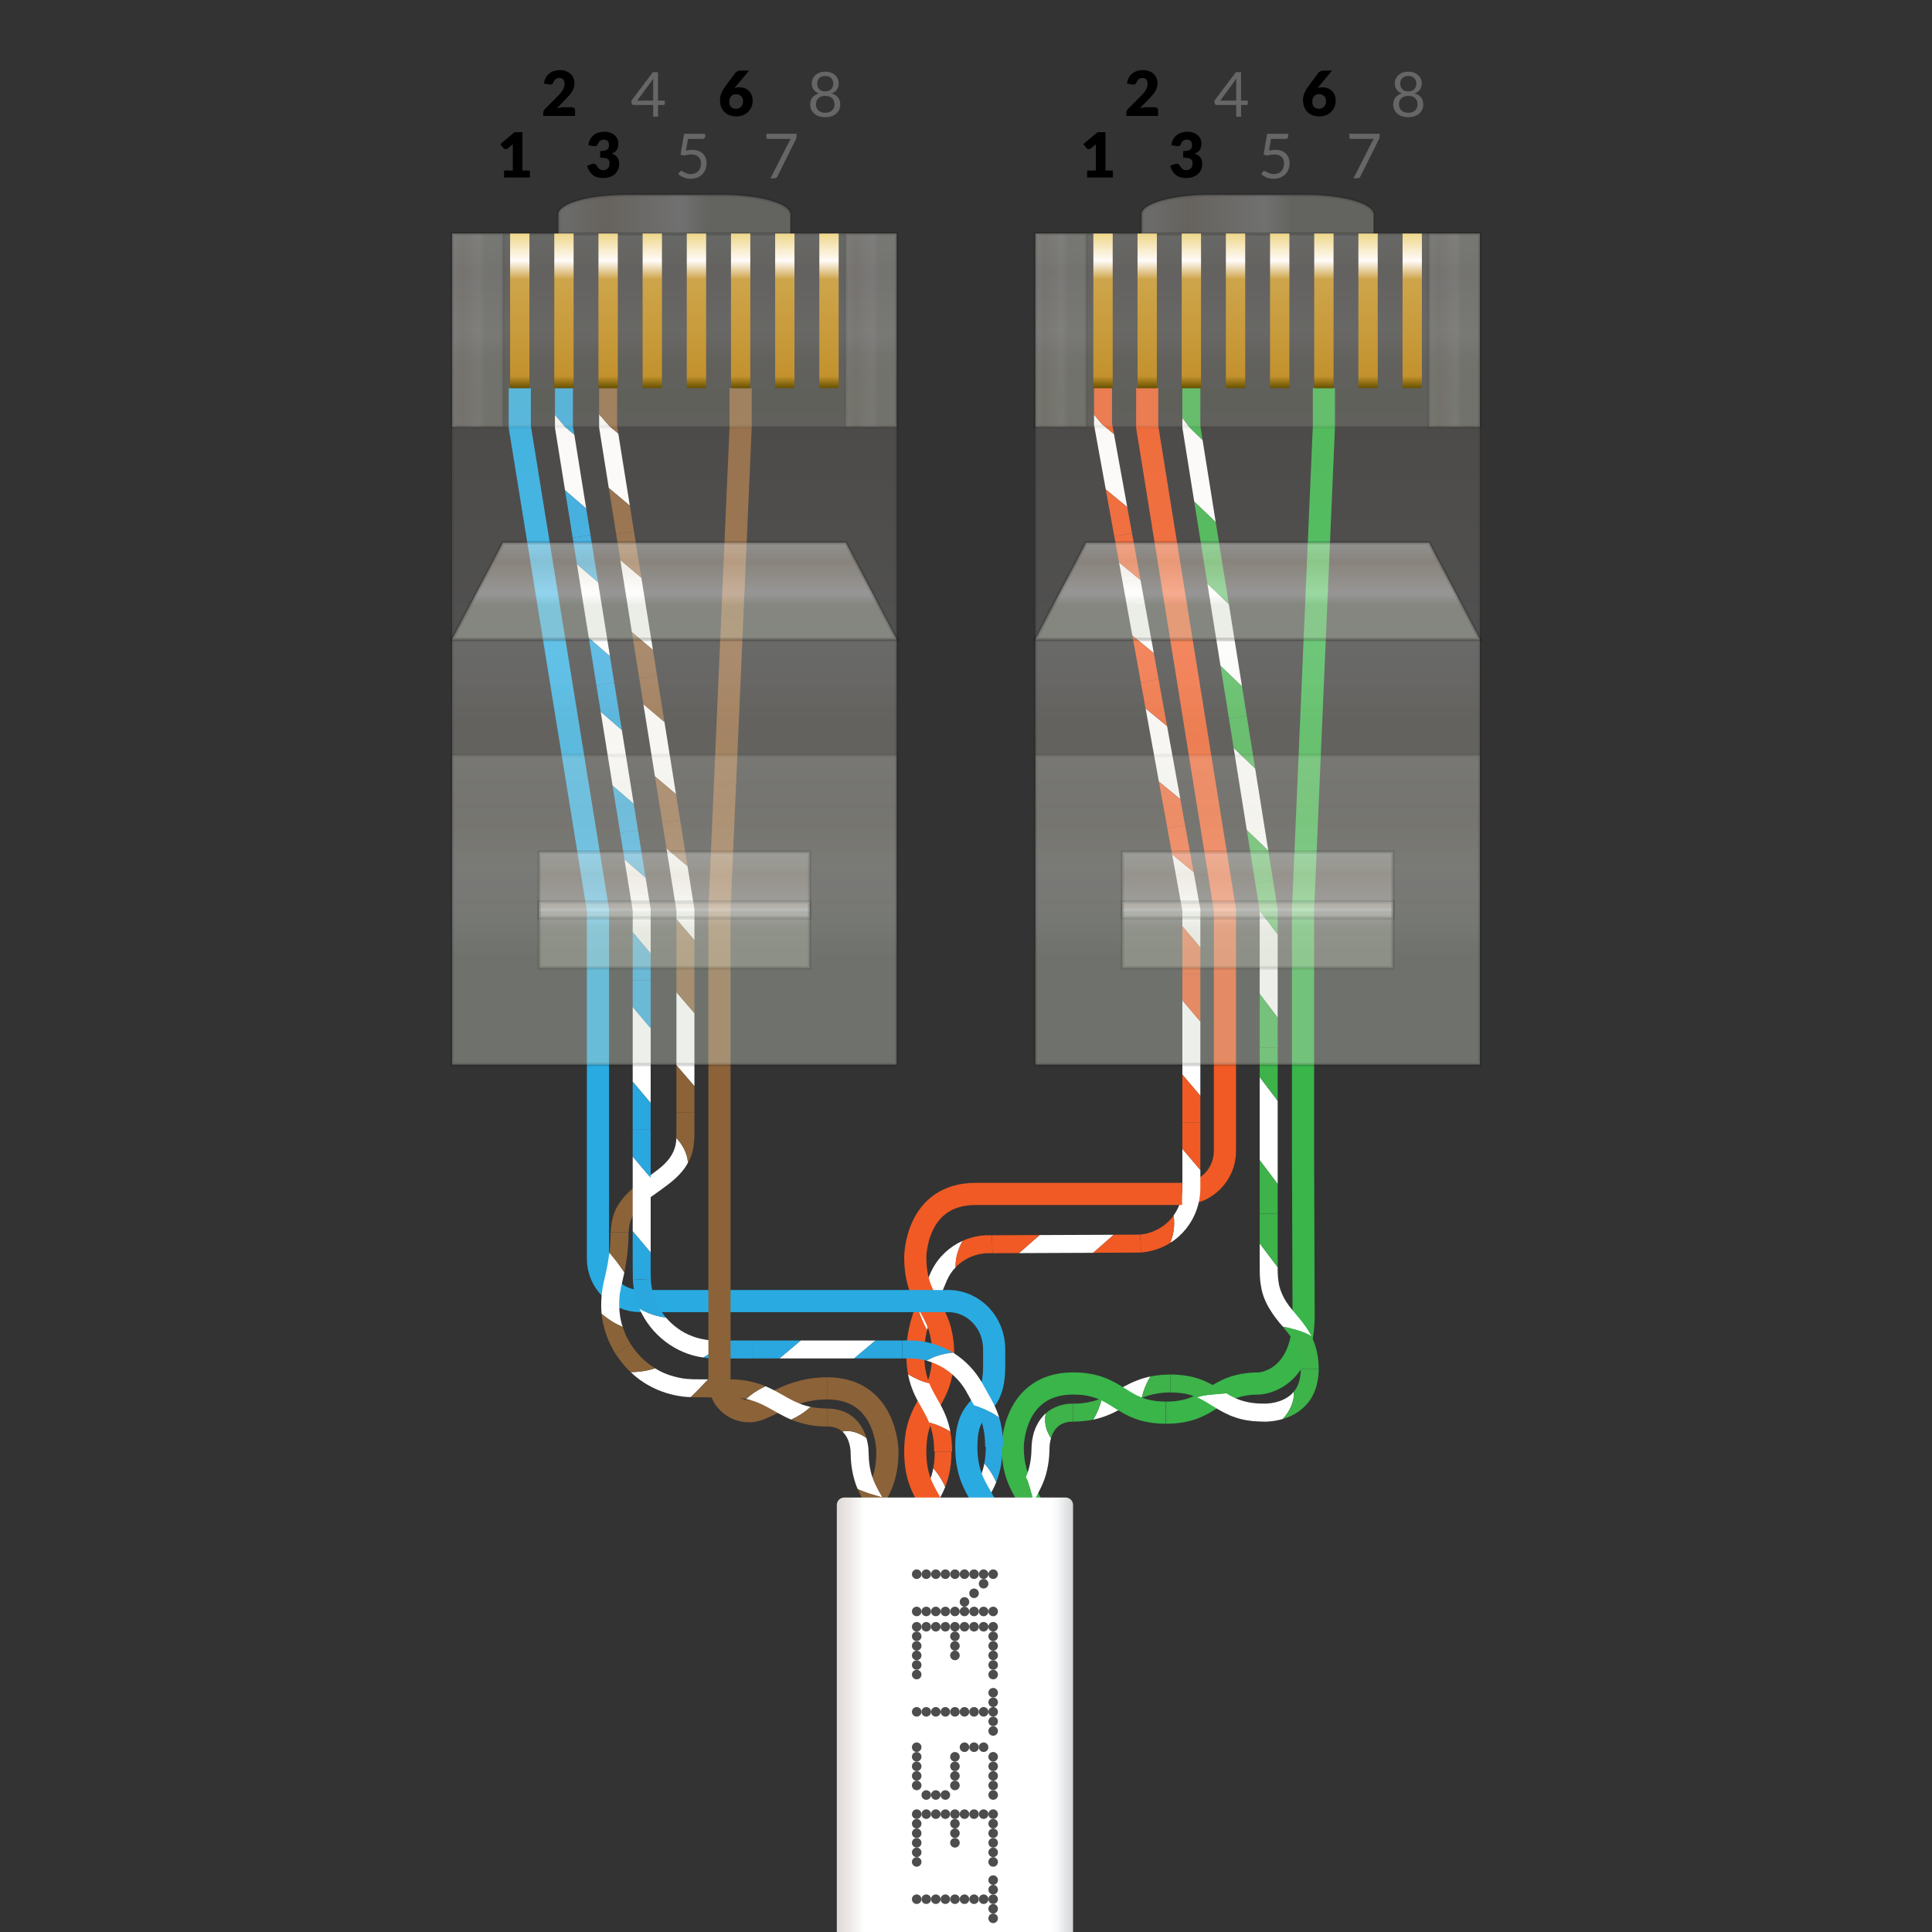 <?xml version="1.0" encoding="utf-8"?>
<!-- Generator: Adobe Illustrator 26.2.1, SVG Export Plug-In . SVG Version: 6.00 Build 0)  -->
<svg version="1.1" id="Layer_3" xmlns="http://www.w3.org/2000/svg" xmlns:xlink="http://www.w3.org/1999/xlink" x="0px" y="0px"
	 width="180px" height="180px" viewBox="0 0 180 180" enable-background="new 0 0 180 180" xml:space="preserve">
<rect x="0" y="0" width="180" height="180" fill="#333333" stroke="none"/>
<g id="rj">
</g>
<path fill="none" stroke="#F15A24" stroke-width="2.064" stroke-miterlimit="10" d="M110.131,111.236
	c2.206,0,3.994-1.788,3.994-3.994v-22.463l-7.243-45.013v-3.601"/>
<g>
	<g>
		<g>
			<g>
				<path fill="#FFFFFF" d="M64.101,108.321c-0.667,1.237-1.751,1.959-2.662,2.63
					c-0.938,0.657-1.802,1.273-2.316,2.034c-0.192-0.76-0.053-1.64,0.136-2.513
					c0.949-0.743,1.917-1.319,2.635-2.012c0.71-0.693,1.105-1.478,1.119-2.424
					C63.536,106.569,64.015,107.359,64.101,108.321z"/>
				<path fill="#8C6239" d="M64.698,103.627v2.187c-0.023,0.797-0.128,1.746-0.596,2.507
					c-0.086-0.962-0.565-1.752-1.087-2.285l0.009-2.409H64.698z"/>
				<path fill="#8C6239" d="M59.124,112.986c-0.366,0.539-0.527,1.149-0.55,1.821h-1.675
					c0.029-0.855,0.215-1.751,0.674-2.519c0.465-0.751,1.079-1.329,1.688-1.815
					C59.07,111.346,58.931,112.226,59.124,112.986z"/>
			</g>
			<g>
				<polygon fill="#FFFFFF" points="64.698,94.395 64.698,101.198 63.023,99.252 63.023,92.448 				"/>
				<polygon fill="#8C6239" points="64.698,90.02 64.698,94.395 63.023,92.448 63.023,90.02 				"/>
				<polygon fill="#8C6239" points="64.698,101.198 64.698,103.627 63.023,103.627 63.023,99.252 				
					"/>
			</g>
			<g>
				<polygon fill="#FFFFFF" points="64.056,80.705 64.698,84.712 64.698,87.591 63.023,85.645 
					63.023,84.846 62.095,79.048 				"/>
				<polygon fill="#8C6239" points="63.365,76.386 64.056,80.705 62.095,79.048 61.711,76.65 				
					"/>
				<polygon fill="#8C6239" points="64.698,87.591 64.698,90.02 63.023,90.02 63.023,85.645 				"/>
			</g>
			<g>
				<polygon fill="#FFFFFF" points="61.906,67.269 62.981,73.987 61.02,72.331 59.945,65.612 				
					"/>
				<polygon fill="#8C6239" points="61.215,62.95 61.906,67.269 59.945,65.612 59.561,63.214 				
					"/>
				<polygon fill="#8C6239" points="62.981,73.987 63.365,76.386 61.711,76.65 61.02,72.331 				
					"/>
			</g>
			<g>
				<polygon fill="#FFFFFF" points="59.756,53.833 60.831,60.551 58.87,58.895 57.794,52.176 				
					"/>
				<polygon fill="#8C6239" points="59.064,49.514 59.756,53.833 57.794,52.176 57.411,49.778 				
					"/>
				<polygon fill="#8C6239" points="60.831,60.551 61.215,62.95 59.561,63.214 58.87,58.895 				
					"/>
			</g>
			<g>
				<path fill="#FFFFFF" d="M57.605,40.397l1.075,6.718l-1.961-1.656l-0.9-5.626v-1.24
					c0.336,0.385,0.673,0.796,1.01,1.159
					C57.084,39.945,57.347,40.184,57.605,40.397z"/>
				<path fill="#8C6239" d="M57.494,36.165v3.535l0.112,0.698
					c-0.259-0.213-0.521-0.452-0.777-0.645c-0.337-0.364-0.673-0.774-1.01-1.159
					v-2.428H57.494z"/>
				<polygon fill="#8C6239" points="58.681,47.115 59.064,49.514 57.411,49.778 56.719,45.459 				
					"/>
			</g>
		</g>
	</g>
</g>
<path fill="none" stroke="#39B54A" stroke-width="2.064" stroke-miterlimit="10" d="M108.652,131.614
	c4.324,0,4.324-2.717,8.648-2.717c0,0,4.155-0.135,4.155-6.34l-0.055-15.223
	V84.779l1.944-45.013v-3.601"/>
<path fill="none" stroke="#8C6239" stroke-width="2.064" stroke-miterlimit="10" d="M80.085,144.293
	c0-4.528,2.594-4.528,2.594-9.057c0,0,0-5.887-5.621-5.887"/>
<g>
	<g>
		<g>
			<g>
				<path fill="#FFFFFF" d="M83.408,145.817c-0.135,1.095-0.597,2.197-1.113,3.092
					c-0.522,0.9-0.945,1.659-1.159,2.518c-0.413-0.617-0.731-1.375-0.941-2.185
					c0.508-0.963,1.024-1.733,1.297-2.566c0.274-0.83,0.364-1.744,0.339-2.67
					C82.409,144.518,82.94,145.111,83.408,145.817z"/>
				<path fill="#8A6339" d="M83.154,141.627c0.42,1.405,0.419,2.79,0.254,4.19
					c-0.469-0.706-0.999-1.299-1.577-1.811c-0.005-0.664-0.106-1.296-0.281-1.898
					L83.154,141.627z"/>
				<path fill="#8A6339" d="M81.136,151.427c-0.15,0.612-0.199,1.262-0.214,1.923h-1.675
					c-0.009-1.365,0.276-2.863,0.948-4.108
					C80.405,150.052,80.723,150.809,81.136,151.427z"/>
			</g>
			<g>
				<path fill="#FFFFFF" d="M80.718,133.965c0.082,0.29,0.146,0.58,0.178,0.879
					c0.016,0.132,0.027,0.339,0.029,0.462l0.013,0.345
					c0.01,0.462,0.07,0.91,0.165,1.341c0.175,0.875,0.585,1.629,1.095,2.514
					c-0.771-0.228-1.526-0.411-2.295-0.78c-0.438-1.033-0.633-2.166-0.647-3.237
					c0.004-0.858-0.272-1.673-0.775-2.114
					C79.152,133.198,79.988,133.461,80.718,133.965z"/>
				<path fill="#8A6339" d="M77.058,131.229c0.76,0.006,1.627,0.178,2.319,0.717
					c0.698,0.523,1.126,1.281,1.341,2.019c-0.73-0.504-1.566-0.767-2.237-0.589
					c-0.356-0.309-0.838-0.477-1.423-0.471V131.229z"/>
				<path fill="#8A6339" d="M82.198,139.506c0.361,0.628,0.732,1.35,0.956,2.121
					l-1.604,0.481c-0.286-1.084-1.058-2.044-1.646-3.382
					C80.672,139.095,81.428,139.278,82.198,139.506z"/>
			</g>
		</g>
	</g>
</g>
<g>
	<g>
		<g>
			<path fill="#FFFFFF" d="M89.836,140.545c0.323-0.827,0.787-1.542,1.138-2.197
				c0.357-0.659,0.608-1.305,0.735-2.011c0.433,0.494,0.823,1.083,1.109,1.742
				c-0.323,0.828-0.787,1.542-1.138,2.198c-0.357,0.659-0.608,1.305-0.735,2.011
				C90.513,141.793,90.122,141.205,89.836,140.545z"/>
			<path fill="#2AA7DF" d="M89.252,143.84c-0.005-1.086,0.154-2.235,0.584-3.295
				c0.286,0.66,0.676,1.248,1.109,1.742c-0.1,0.499-0.125,1.024-0.137,1.553
				H89.252z"/>
			<path fill="#2AA7DF" d="M91.709,136.337c0.1-0.5,0.126-1.025,0.138-1.553h1.556
				c0.005,1.086-0.154,2.235-0.584,3.295
				C92.532,137.419,92.142,136.831,91.709,136.337z"/>
		</g>
	</g>
</g>
<g>
	<g>
		<g>
			<path fill="#FFFFFF" d="M85.08,140.998c0.323-0.827,0.787-1.542,1.138-2.197
				c0.357-0.659,0.608-1.305,0.735-2.011c0.433,0.494,0.823,1.083,1.109,1.742
				c-0.323,0.828-0.787,1.542-1.138,2.198c-0.357,0.659-0.608,1.305-0.735,2.011
				C85.756,142.246,85.366,141.658,85.08,140.998z"/>
			<path fill="#F05B27" d="M84.496,144.293c-0.005-1.086,0.154-2.235,0.584-3.295
				c0.286,0.66,0.676,1.248,1.109,1.742c-0.1,0.499-0.125,1.024-0.137,1.553
				H84.496z"/>
			<path fill="#F05B27" d="M86.953,136.79c0.1-0.5,0.125-1.025,0.137-1.553h1.556
				c0.005,1.086-0.154,2.235-0.584,3.295
				C87.776,137.872,87.386,137.284,86.953,136.79z"/>
		</g>
	</g>
</g>
<path fill="none" stroke="#F15A24" stroke-width="2.064" stroke-miterlimit="10" d="M87.868,126.18
	c0,4.528-2.594,4.528-2.594,9.057s2.594,4.528,2.594,9.057"/>
<g>
	<g>
		<g>
			<path fill="#FFFFFF" d="M86.561,132.539c-0.252-0.655-0.655-1.283-1.061-2.032
				c-0.406-0.741-0.746-1.605-0.898-2.475c0.644,0.395,1.303,0.683,1.979,0.845
				c0.251,0.655,0.655,1.284,1.061,2.033c0.406,0.741,0.746,1.605,0.899,2.476
				C87.896,132.99,87.237,132.702,86.561,132.539z"/>
			<path fill="#F15A24" d="M87.031,135.236c0.002-0.956-0.131-1.862-0.469-2.697
				c0.675,0.163,1.335,0.451,1.979,0.846c0.122,0.622,0.153,1.24,0.165,1.851
				H87.031z"/>
			<path fill="#F15A24" d="M84.602,128.031c-0.122-0.622-0.153-1.241-0.166-1.852h1.675
				c-0.002,0.956,0.131,1.862,0.469,2.697
				C85.905,128.715,85.246,128.426,84.602,128.031z"/>
		</g>
	</g>
</g>
<g>
	<g>
		<g>
			<path fill="#FFFFFF" d="M106.363,130.245c-0.661,0.268-1.306,0.677-2.05,1.081
				c-0.737,0.404-1.586,0.762-2.463,0.936c0.39-0.643,0.656-1.327,0.817-1.998
				c0.661-0.268,1.306-0.677,2.05-1.082c0.738-0.404,1.586-0.762,2.463-0.936
				C106.79,128.891,106.524,129.575,106.363,130.245z"/>
			<path fill="#3DB34A" d="M109.055,129.734c-0.951-0.005-1.846,0.159-2.692,0.511
				c0.161-0.671,0.427-1.354,0.818-1.998c0.625-0.139,1.254-0.174,1.874-0.188
				V129.734z"/>
			<path fill="#3DB34A" d="M101.85,132.263c-0.626,0.139-1.255,0.174-1.875,0.188v-1.675
				c0.951,0.005,1.846-0.159,2.692-0.511
				C102.506,130.936,102.24,131.619,101.85,132.263z"/>
		</g>
	</g>
</g>
<g>
	<g>
		<g>
			<path fill="#FFFFFF" d="M119.523,132.2c-0.372,0.117-0.749,0.178-1.129,0.222
				c-0.379,0.046-0.794,0.03-1.126,0.013c-0.699-0.018-1.464-0.138-2.176-0.379
				c-1.478-0.481-2.535-1.463-3.58-1.871c0.82-0.274,1.834-0.276,2.741-0.373
				c1.057,0.676,2.101,0.948,3.376,0.961c1.116,0.038,2.299-0.343,2.906-1.109
				C120.624,130.458,120.228,131.429,119.523,132.2z"/>
			<path fill="#3DB34A" d="M122.864,127.538c-0.01,0.961-0.208,2.013-0.814,2.912
				c-0.617,0.887-1.574,1.487-2.527,1.75c0.705-0.77,1.101-1.741,1.013-2.536
				c0.458-0.536,0.655-1.298,0.653-2.126H122.864z"/>
			<path fill="#3DB34A" d="M111.512,130.184c-0.754-0.327-1.583-0.448-2.457-0.45v-1.675
				c0.922,0.006,1.889,0.125,2.807,0.46c0.921,0.332,1.703,0.876,2.392,1.293
				C113.346,129.909,112.332,129.911,111.512,130.184z"/>
		</g>
	</g>
</g>
<path fill="none" stroke="#39B54A" stroke-width="2.064" stroke-miterlimit="10" d="M96.948,143.84
	c0-4.528-2.594-4.528-2.594-9.057c0,0,0-5.887,5.621-5.887
	c4.324,0,4.324,2.717,8.648,2.717"/>
<g>
	<g>
		<g>
			<g>
				<path fill="#FFFFFF" d="M95.282,145.119c0.118,0.899,0.443,1.681,0.918,2.519
					c0.48,0.826,1.055,1.832,1.322,2.928c-0.708-0.49-1.44-0.805-2.174-1.014
					c-0.418-0.808-1.034-1.717-1.393-2.795c-0.355-1.076-0.454-2.184-0.426-3.255
					C94.062,144.135,94.662,144.69,95.282,145.119z"/>
				<path fill="#3DB34A" d="M95.484,141.655c-0.332,1.066-0.339,2.32-0.202,3.464
					c-0.62-0.429-1.219-0.984-1.754-1.616c0.008-0.766,0.125-1.561,0.351-2.329
					L95.484,141.655z"/>
				<path fill="#3DB34A" d="M97.522,150.567c0.192,0.78,0.249,1.562,0.264,2.33h-1.675
					c-0.005-1.206-0.213-2.308-0.763-3.344
					C96.082,149.762,96.813,150.077,97.522,150.567z"/>
			</g>
			<g>
				<path fill="#FFFFFF" d="M97.921,133.987c-0.053,0.191-0.099,0.391-0.12,0.591
					c-0.011,0.117-0.015,0.159-0.019,0.287l-0.014,0.405
					c-0.013,0.538-0.083,1.089-0.203,1.634c-0.216,1.101-0.784,2.134-1.273,2.975
					c-0.204-0.767-0.388-1.578-0.703-2.262c0.342-0.815,0.499-1.688,0.513-2.618
					c0.01-1.118,0.327-2.41,1.334-3.326
					C97.232,132.603,97.527,133.404,97.921,133.987z"/>
				<path fill="#3DB34A" d="M99.975,132.451c-1.059-0.008-1.759,0.519-2.054,1.535
					c-0.394-0.583-0.689-1.383-0.485-2.314c0.719-0.644,1.697-0.913,2.538-0.897
					V132.451z"/>
				<path fill="#3DB34A" d="M96.292,139.879c-0.35,0.611-0.632,1.172-0.809,1.776
					l-1.604-0.481c0.404-1.422,1.284-2.531,1.71-3.557
					C95.905,138.301,96.088,139.112,96.292,139.879z"/>
			</g>
		</g>
	</g>
</g>
<g>
	<g>
		<g>
			<g>
				<path fill="#FFFFFF" d="M89.031,118.077c-0.334,0.345-0.607,0.747-0.798,1.186
					l-0.333,0.793l-0.367,0.805c-0.494,1.043-0.928,2.027-1.164,3.063
					c-0.407-0.716-0.725-1.533-0.975-2.387c0.231-0.559,0.486-1.093,0.726-1.608
					l0.341-0.762l0.158-0.386c0.068-0.154,0.127-0.313,0.209-0.46
					c0.604-1.21,1.646-2.173,2.866-2.72
					C89.224,116.429,89.005,117.29,89.031,118.077z"/>
				<path fill="#F15A24" d="M92.471,116.76l-0.556,0.002
					c-0.19,0.004-0.287,0.023-0.451,0.046c-0.309,0.044-0.608,0.136-0.898,0.245
					c-0.578,0.226-1.111,0.575-1.535,1.023c-0.026-0.787,0.193-1.648,0.662-2.476
					c0.437-0.193,0.896-0.334,1.365-0.421c0.224-0.046,0.496-0.074,0.732-0.091
					l0.617-0.003L92.471,116.76z"/>
				<path fill="#F15A24" d="M86.369,123.923c-0.173,0.737-0.258,1.491-0.258,2.256h-1.675
					c-0.014-1.586,0.345-3.21,0.958-4.644
					C85.644,122.39,85.961,123.207,86.369,123.923z"/>
			</g>
			<g>
				<polygon fill="#FFFFFF" points="101.853,116.721 94.94,116.75 96.853,115.068 
					103.767,115.04 				"/>
				<polygon fill="#F15A24" points="106.311,116.696 101.853,116.721 103.767,115.04 
					106.222,115.023 				"/>
				<polygon fill="#F15A24" points="94.94,116.75 92.471,116.76 92.407,115.086 96.853,115.068 
									"/>
			</g>
			<g>
				<path fill="#FFFFFF" d="M111.834,109.01l-0.001,1.731
					c-0.003,0.669-0.122,1.338-0.344,1.969c-0.445,1.263-1.316,2.375-2.457,3.082
					c0.35-0.882,0.435-1.77,0.305-2.545c0.579-0.796,0.851-1.717,0.822-2.758
					v-3.457L111.834,109.01z"/>
				<polygon fill="#F15A24" points="111.834,104.564 111.834,109.01 110.159,107.032 
					110.159,104.564 				"/>
				<path fill="#F15A24" d="M109.032,115.792c-0.818,0.516-1.721,0.814-2.721,0.904
					l-0.089-1.673c1.186-0.103,2.409-0.754,3.115-1.776
					C109.467,114.022,109.382,114.91,109.032,115.792z"/>
			</g>
			<g>
				<polygon fill="#FFFFFF" points="111.834,95.181 111.834,102.095 110.159,100.118 
					110.159,93.204 				"/>
				<polygon fill="#F15A24" points="111.834,90.736 111.834,95.181 110.159,93.204 110.159,90.736 
									"/>
				<polygon fill="#F15A24" points="111.834,102.095 111.834,104.564 110.159,104.564 
					110.159,100.118 				"/>
			</g>
			<g>
				<polygon fill="#FFFFFF" points="111.208,81.259 111.834,84.703 111.834,88.267 110.159,86.29 
					110.159,84.854 109.206,79.612 				"/>
				<polygon fill="#F15A24" points="110.412,76.885 111.208,81.259 109.206,79.612 108.765,77.184 
									"/>
				<polygon fill="#F15A24" points="111.834,88.267 111.834,90.736 110.159,90.736 110.159,86.29 
									"/>
			</g>
			<g>
				<polygon fill="#FFFFFF" points="108.734,67.653 109.971,74.455 107.969,72.81 106.732,66.007 
									"/>
				<polygon fill="#F15A24" points="107.939,63.279 108.734,67.653 106.732,66.007 106.291,63.579 
									"/>
				<polygon fill="#F15A24" points="109.971,74.455 110.412,76.885 108.765,77.184 107.969,72.81 
									"/>
			</g>
			<g>
				<polygon fill="#FFFFFF" points="106.26,54.048 107.497,60.85 105.496,59.205 104.258,52.402 
									"/>
				<polygon fill="#F15A24" points="105.465,49.674 106.26,54.048 104.258,52.402 103.817,49.974 
									"/>
				<polygon fill="#F15A24" points="107.497,60.85 107.939,63.279 106.291,63.579 105.496,59.205 
									"/>
			</g>
			<g>
				<polygon fill="#FFFFFF" points="103.786,40.443 105.023,47.245 103.022,45.6 101.929,39.589 
					101.929,38.633 102.674,39.522 				"/>
				<polygon fill="#F15A24" points="103.604,36.165 103.604,39.438 103.786,40.443 102.674,39.522 
					101.929,38.633 101.929,36.165 				"/>
				<polygon fill="#F15A24" points="105.023,47.245 105.465,49.674 103.817,49.974 103.022,45.6 
									"/>
			</g>
		</g>
	</g>
</g>
<path fill="none" stroke="#F15A24" stroke-width="2.064" stroke-miterlimit="10" d="M87.868,126.18
	c0-4.528-2.594-4.528-2.594-9.057c0,0,0-5.887,5.621-5.887h19.236"/>
<g>
	<g>
		<g>
			<g>
				<path fill="#FFFFFF" d="M119.038,118.059c-0.009,0.669,0.033,1.173,0.142,1.733
					c0.14,0.529,0.351,1.025,0.66,1.5c0.604,0.944,1.653,1.852,2.342,3.193
					c-0.892-0.514-1.774-0.687-2.668-0.886c-0.83-0.948-1.804-2.245-2.02-3.735
					c-0.152-0.726-0.123-1.468-0.131-2.084v-1.937L119.038,118.059z"/>
				<polygon fill="#3DB34A" points="119.038,113.076 119.038,118.059 117.363,115.842 
					117.363,113.076 				"/>
				<path fill="#3DB34A" d="M122.182,124.484c0.483,0.957,0.678,2.039,0.683,3.054h-1.675
					c-0.014-0.742-0.127-1.448-0.411-2.087c-0.278-0.643-0.73-1.224-1.264-1.853
					C120.408,123.797,121.29,123.97,122.182,124.484z"/>
			</g>
			<g>
				<polygon fill="#FFFFFF" points="119.038,102.562 119.038,110.31 117.363,108.094 
					117.363,100.345 				"/>
				<polygon fill="#3DB34A" points="119.038,97.579 119.038,102.562 117.363,100.345 
					117.363,97.579 				"/>
				<polygon fill="#3DB34A" points="119.038,110.31 119.038,113.076 117.363,113.076 
					117.363,108.094 				"/>
			</g>
			<g>
				<polygon fill="#FFFFFF" points="119.038,87.065 119.038,94.813 117.363,92.597 117.363,84.848 
									"/>
				<path fill="#3DB34A" d="M118.601,81.984l0.437,2.728v2.352l-1.675-2.217
					c-0-0.005,0-0.003,0-0.003l-0.416-2.597L118.601,81.984z"/>
				<polygon fill="#3DB34A" points="119.038,94.813 119.038,97.579 117.363,97.579 117.363,92.597 
									"/>
			</g>
			<g>
				<polygon fill="#FFFFFF" points="116.94,71.602 118.164,79.252 116.16,77.329 114.936,69.678 
									"/>
				<polygon fill="#3DB34A" points="116.152,66.682 116.94,71.602 114.936,69.678 114.499,66.947 
									"/>
				<polygon fill="#3DB34A" points="118.164,79.252 118.601,81.984 116.948,82.249 116.16,77.329 
									"/>
			</g>
			<g>
				<polygon fill="#FFFFFF" points="114.491,56.299 115.715,63.95 113.711,62.027 112.487,54.375 
									"/>
				<polygon fill="#3DB34A" points="113.704,51.38 114.491,56.299 112.487,54.375 112.05,51.644 
									"/>
				<polygon fill="#3DB34A" points="115.715,63.95 116.152,66.682 114.499,66.947 113.711,62.027 
									"/>
			</g>
			<g>
				<path fill="#FFFFFF" d="M112.042,40.997l1.224,7.651l-2.004-1.923l-1.103-6.892V38.93
					c0.21,0.286,0.421,0.541,0.632,0.852
					C111.212,40.214,111.624,40.591,112.042,40.997z"/>
				<path fill="#3DB34A" d="M111.834,36.165v3.535l0.208,1.298
					c-0.417-0.407-0.83-0.783-1.251-1.215c-0.211-0.311-0.421-0.566-0.632-0.852
					v-2.766H111.834z"/>
				<polygon fill="#3DB34A" points="113.266,48.648 113.704,51.38 112.05,51.644 111.262,46.725 
									"/>
			</g>
		</g>
	</g>
</g>
<path fill="none" stroke="#29ABE2" stroke-width="2.064" stroke-miterlimit="10" d="M92.624,143.84
	c0-4.528-2.594-4.528-2.594-9.057s2.594-2.961,2.594-7.489v-1.602
	c0-2.47-1.912-4.473-4.271-4.473H59.664c-2.184,0-3.954-1.77-3.954-3.954v-9.931
	V84.779l-7.283-45.013v-3.601"/>
<g>
	<g>
		<g>
			<g>
				<path fill="#FFFFFF" d="M88.789,126.024c1.109,0.683,2.037,1.648,2.685,2.772
					l0.858,1.535c0.294,0.532,0.576,1.128,0.763,1.753
					c-0.755-0.561-1.549-0.878-2.347-1.156l-0.837-1.486
					c-0.269-0.436-0.594-0.837-0.964-1.189c-0.738-0.708-1.652-1.226-2.636-1.487
					C87.015,126.374,87.861,126.11,88.789,126.024z"/>
				<path fill="#2AA7DF" d="M84.058,124.889c0.703-0.005,1.606-0.014,2.412,0.19
					c0.818,0.188,1.604,0.509,2.319,0.944c-0.928,0.086-1.773,0.351-2.479,0.742
					c-0.725-0.199-1.376-0.216-2.252-0.202V124.889z"/>
				<path fill="#2AA7DF" d="M93.094,132.083c0.274,0.894,0.363,1.814,0.368,2.7h-1.675
					c0.009-1.414-0.298-2.631-1.04-3.856
					C91.545,131.205,92.339,131.523,93.094,132.083z"/>
			</g>
			<g>
				<polygon fill="#FFFFFF" points="74.604,124.889 81.57,124.889 79.578,126.564 72.611,126.564 				
					"/>
				<polygon fill="#2AA7DF" points="70.124,124.889 74.604,124.889 72.611,126.564 70.124,126.564 				
					"/>
				<polygon fill="#2AA7DF" points="81.57,124.889 84.058,124.889 84.058,126.564 79.578,126.564 				
					"/>
			</g>
			<g>
				<path fill="#FFFFFF" d="M62.037,122.747c0.666,0.769,1.509,1.4,2.469,1.746
					c0.471,0.197,0.977,0.286,1.48,0.36c0.261,0.016,0.493,0.033,0.78,0.036
					h0.871c-0.677,0.554-1.277,1.147-2.108,1.587
					c-2.603-0.337-4.914-2.15-5.947-4.545
					C60.392,122.395,61.243,122.654,62.037,122.747z"/>
				<path fill="#2AA7DF" d="M60.637,119.151c0.038,1.315,0.566,2.587,1.4,3.596
					c-0.794-0.092-1.645-0.351-2.455-0.815c-0.369-0.855-0.578-1.778-0.618-2.705
					L60.637,119.151z"/>
				<path fill="#2AA7DF" d="M67.636,124.889h2.488v1.675h-2.24h-1.12
					c-0.386-0.017-0.83-0.009-1.236-0.088
					C66.359,126.036,66.96,125.443,67.636,124.889z"/>
			</g>
			<g>
				<polygon fill="#FFFFFF" points="60.622,109.735 60.622,116.701 58.947,114.709 58.947,107.742 
									"/>
				<polygon fill="#2AA7DF" points="60.622,105.255 60.622,109.735 58.947,107.742 58.947,105.255 
									"/>
				<path fill="#2AA7DF" d="M60.622,116.701c0.007,0.812-0.015,1.697,0.015,2.45
					l-1.673,0.076c-0.033-1.568-0.009-3.007-0.017-4.517L60.622,116.701z"/>
			</g>
			<g>
				<polygon fill="#FFFFFF" points="60.622,95.801 60.622,102.768 58.947,100.776 58.947,93.808 
									"/>
				<polygon fill="#2AA7DF" points="60.622,91.321 60.622,95.801 58.947,93.808 58.947,91.321 				
					"/>
				<polygon fill="#2AA7DF" points="60.622,102.768 60.622,105.255 58.947,105.255 58.947,100.776 
									"/>
			</g>
			<g>
				<polygon fill="#FFFFFF" points="60.149,81.771 60.622,84.712 60.622,88.834 58.947,86.842 
					58.947,84.846 58.179,80.069 				"/>
				<polygon fill="#2AA7DF" points="59.437,77.348 60.149,81.771 58.179,80.069 57.784,77.614 				
					"/>
				<polygon fill="#2AA7DF" points="60.622,88.834 60.622,91.321 58.947,91.321 58.947,86.842 				
					"/>
			</g>
			<g>
				<polygon fill="#FFFFFF" points="57.935,68.014 59.042,74.892 57.072,73.191 55.965,66.313 				
					"/>
				<polygon fill="#2AA7DF" points="57.224,63.591 57.935,68.014 55.965,66.313 55.57,63.857 				
					"/>
				<polygon fill="#2AA7DF" points="59.042,74.892 59.437,77.348 57.784,77.614 57.072,73.191 				
					"/>
			</g>
			<g>
				<polygon fill="#FFFFFF" points="55.722,54.257 56.828,61.135 54.858,59.435 53.751,52.556 				
					"/>
				<polygon fill="#2AA7DF" points="55.01,49.834 55.722,54.257 53.751,52.556 53.356,50.1 				
					"/>
				<polygon fill="#2AA7DF" points="56.828,61.135 57.224,63.591 55.57,63.857 54.858,59.435 				
					"/>
			</g>
			<g>
				<polygon fill="#FFFFFF" points="53.508,40.5 54.615,47.378 52.644,45.678 51.704,39.833 
					51.704,38.651 52.641,39.758 				"/>
				<polygon fill="#2AA7DF" points="53.379,36.165 53.379,39.699 53.508,40.5 52.641,39.758 
					51.704,38.651 51.704,36.165 				"/>
				<polygon fill="#2AA7DF" points="54.615,47.378 55.01,49.834 53.356,50.1 52.644,45.678 				
					"/>
			</g>
		</g>
	</g>
</g>
<path fill="none" stroke="#8C6239" stroke-width="2.064" stroke-miterlimit="10" d="M77.059,129.35
	c-2.77,0-4.332,1.115-6.233,1.916c-1.802,0.759-3.795-0.565-3.795-2.52V84.779
	l1.973-45.013v-3.601"/>
<g>
	<g>
		<g>
			<path fill="#FFFFFF" d="M71.316,129.153c0.824,0.339,1.537,0.796,2.2,1.153
				c0.667,0.363,1.312,0.63,2.009,0.77c-0.51,0.473-1.119,0.867-1.803,1.188
				c-0.825-0.339-1.537-0.796-2.201-1.153c-0.667-0.363-1.312-0.63-2.009-0.77
				C70.022,129.868,70.631,129.473,71.316,129.153z"/>
			<path fill="#8A6339" d="M67.978,128.512c1.109-0.01,2.282,0.195,3.337,0.64
				c-0.685,0.32-1.294,0.715-1.804,1.188c-0.492-0.111-1.011-0.139-1.533-0.153
				V128.512z"/>
			<path fill="#8A6339" d="M75.525,131.076c0.493,0.112,1.011,0.139,1.534,0.153v1.675
				c-1.109,0.01-2.282-0.195-3.337-0.64
				C74.406,131.943,75.015,131.548,75.525,131.076z"/>
		</g>
	</g>
</g>
<g>
	<g>
		<g>
			<g>
				<path fill="#FFFFFF" d="M61.037,127.482c0.7,0.453,1.5,0.732,2.313,0.892
					c0.407,0.095,0.825,0.109,1.242,0.132l1.388,0.006
					c-0.547,0.55-1.036,1.135-1.631,1.657c-2.055-0.067-4.106-0.9-5.591-2.335
					C59.563,127.84,60.343,127.706,61.037,127.482z"/>
				<path fill="#8A6339" d="M58.768,125.244c0.574,0.906,1.356,1.68,2.269,2.237
					c-0.694,0.225-1.474,0.358-2.279,0.352c-0.547-0.494-1.001-1.082-1.406-1.695
					L58.768,125.244z"/>
				<path fill="#8A6339" d="M65.98,128.512h1.998v1.675
					c-1.213-0.008-2.368,0.018-3.629-0.018
					C64.944,129.647,65.433,129.062,65.98,128.512z"/>
			</g>
			<g>
				<path fill="#FFFFFF" d="M58.171,118.545l-0.308,1.384l-0.118,0.616
					c-0.025,0.207-0.031,0.416-0.049,0.623c-0.027,0.829,0.05,1.672,0.321,2.462
					c-0.326-0.145-0.676-0.314-1.006-0.516c-0.316-0.206-0.637-0.439-0.96-0.702
					c-0.096-1.03-0.01-2.069,0.222-3.07c0.221-0.879,0.398-1.758,0.501-2.641
					C57.269,117.271,57.734,117.891,58.171,118.545z"/>
				<path fill="#8A6339" d="M58.561,114.806c0.001,1.26-0.142,2.519-0.39,3.739
					c-0.438-0.654-0.903-1.274-1.398-1.844c0.075-0.63,0.112-1.262,0.113-1.895
					H58.561z"/>
				<path fill="#8A6339" d="M58.016,123.631c0.083,0.285,0.217,0.554,0.32,0.832
					c0.144,0.26,0.273,0.53,0.432,0.781l-1.416,0.895
					c-0.71-1.119-1.163-2.404-1.302-3.727c0.323,0.262,0.644,0.496,0.96,0.702
					C57.34,123.317,57.69,123.485,58.016,123.631z"/>
			</g>
		</g>
	</g>
</g>
<path fill="none" stroke="#8C6239" stroke-width="1.917" stroke-miterlimit="10" d="M82.68,153.35
	c0-4.528-2.594-4.528-2.594-9.057"/>
<path fill="none" stroke="#29ABE2" stroke-width="1.917" stroke-miterlimit="10" d="M92.624,143.84
	c0,4.528-2.594,4.528-2.594,9.057"/>
<g>
	<g>
		<g>
			<path fill="#FFFFFF" d="M91.373,150.178c-0.254-0.661-0.66-1.293-1.064-2.038
				c-0.404-0.738-0.741-1.594-0.893-2.458c0.604,0.399,1.225,0.698,1.865,0.878
				c0.254,0.661,0.66,1.293,1.064,2.039c0.404,0.738,0.741,1.594,0.892,2.459
				C92.634,150.658,92.013,150.359,91.373,150.178z"/>
			<path fill="#2AA7DF" d="M91.847,152.897c0.002-0.96-0.132-1.876-0.474-2.719
				c0.64,0.181,1.261,0.48,1.865,0.879c0.121,0.618,0.152,1.232,0.164,1.84
				H91.847z"/>
			<path fill="#2AA7DF" d="M89.417,145.681c-0.121-0.618-0.152-1.233-0.164-1.841h1.556
				c-0.002,0.96,0.132,1.876,0.474,2.719
				C90.642,146.379,90.021,146.08,89.417,145.681z"/>
		</g>
	</g>
</g>
<path fill="none" stroke="#F15A24" stroke-width="1.917" stroke-miterlimit="10" d="M87.868,144.293
	c0,4.528-2.594,4.528-2.594,9.057"/>
<g>
	<g>
		<g>
			<path fill="#FFFFFF" d="M86.617,150.631c-0.254-0.661-0.66-1.293-1.064-2.038
				c-0.404-0.738-0.741-1.594-0.892-2.458c0.604,0.399,1.225,0.698,1.865,0.878
				c0.254,0.661,0.66,1.293,1.064,2.039c0.404,0.738,0.741,1.594,0.893,2.459
				C87.877,151.111,87.257,150.811,86.617,150.631z"/>
			<path fill="#F05B27" d="M87.09,153.35c0.002-0.96-0.132-1.876-0.473-2.719
				c0.64,0.181,1.26,0.48,1.865,0.879c0.121,0.618,0.152,1.232,0.164,1.84
				H87.09z"/>
			<path fill="#F05B27" d="M84.661,146.134c-0.121-0.618-0.152-1.233-0.165-1.841h1.556
				c-0.002,0.96,0.132,1.876,0.474,2.719
				C85.885,146.832,85.265,146.533,84.661,146.134z"/>
		</g>
	</g>
</g>
<path fill="none" stroke="#39B54A" stroke-width="1.917" stroke-miterlimit="10" d="M94.354,152.897
	c0-4.528,2.594-4.528,2.594-9.057"/>
<linearGradient id="SVGID_1_" gradientUnits="userSpaceOnUse" x1="-1670.989" y1="3679.602" x2="-1670.989" y2="3602.18" gradientTransform="matrix(-1 0 0 1 -1553.818 -3580.419)">
	<stop  offset="0.35" style="stop-color:#D1D5C6"/>
	<stop  offset="0.47" style="stop-color:#FFFFFF"/>
	<stop  offset="0.8" style="stop-color:#DDD2C2"/>
	<stop  offset="0.97" style="stop-color:#EDEEE9"/>
</linearGradient>
<rect x="96.464" y="21.761" opacity="0.5" fill="url(#SVGID_1_)" fill-opacity="0.3" stroke="#000000" stroke-width="0.318" stroke-miterlimit="10" stroke-opacity="0.1" width="41.411" height="77.422"/>
<linearGradient id="SVGID_00000004517073606620326180000009565820707215491213_" gradientUnits="userSpaceOnUse" x1="-1670.989" y1="3679.602" x2="-1670.989" y2="3639.991" gradientTransform="matrix(-1 0 0 1 -1553.818 -3580.419)">
	<stop  offset="0.35" style="stop-color:#D1D5C6"/>
	<stop  offset="0.47" style="stop-color:#FFFFFF"/>
	<stop  offset="0.8" style="stop-color:#DDD2C2"/>
	<stop  offset="0.97" style="stop-color:#EDEEE9"/>
</linearGradient>
<rect x="96.464" y="59.572" opacity="0.5" fill="url(#SVGID_00000004517073606620326180000009565820707215491213_)" fill-opacity="0.3" stroke="#000000" stroke-width="0.318" stroke-miterlimit="10" stroke-opacity="0.1" width="41.411" height="39.611"/>
<linearGradient id="SVGID_00000137115753411593905680000009711303132434239127_" gradientUnits="userSpaceOnUse" x1="-1670.989" y1="3620.185" x2="-1670.989" y2="3602.18" gradientTransform="matrix(-1 0 0 1 -1553.818 -3580.419)">
	<stop  offset="0.35" style="stop-color:#D1D5C6"/>
	<stop  offset="0.47" style="stop-color:#FFFFFF"/>
	<stop  offset="0.8" style="stop-color:#DDD2C2"/>
	<stop  offset="0.97" style="stop-color:#EDEEE9"/>
</linearGradient>
<rect x="96.464" y="21.761" opacity="0.5" fill="url(#SVGID_00000137115753411593905680000009711303132434239127_)" fill-opacity="0.3" stroke="#000000" stroke-width="0.318" stroke-miterlimit="10" stroke-opacity="0.1" width="41.411" height="18.005"/>
<linearGradient id="SVGID_00000020375823483821325010000004788280810395501754_" gradientUnits="userSpaceOnUse" x1="-1655.013" y1="3611.183" x2="-1650.283" y2="3611.183" gradientTransform="matrix(-1 0 0 1 -1553.818 -3580.419)">
	<stop  offset="0.35" style="stop-color:#D1D5C6"/>
	<stop  offset="0.47" style="stop-color:#FFFFFF"/>
	<stop  offset="0.8" style="stop-color:#DDD2C2"/>
	<stop  offset="0.97" style="stop-color:#EDEEE9"/>
</linearGradient>
<rect x="96.464" y="21.761" opacity="0.5" fill="url(#SVGID_00000020375823483821325010000004788280810395501754_)" fill-opacity="0.3" stroke="#000000" stroke-width="0.318" stroke-miterlimit="10" stroke-opacity="0.1" width="4.73" height="18.005"/>
<linearGradient id="SVGID_00000093152075971130379810000007410944529638607038_" gradientUnits="userSpaceOnUse" x1="-1670.989" y1="3679.602" x2="-1670.989" y2="3650.794" gradientTransform="matrix(-1 0 0 1 -1553.818 -3580.419)">
	<stop  offset="0.35" style="stop-color:#D1D5C6"/>
	<stop  offset="0.47" style="stop-color:#FFFFFF"/>
	<stop  offset="0.8" style="stop-color:#DDD2C2"/>
	<stop  offset="0.97" style="stop-color:#EDEEE9"/>
</linearGradient>
<rect x="96.464" y="70.375" opacity="0.5" fill="url(#SVGID_00000093152075971130379810000007410944529638607038_)" fill-opacity="0.3" stroke="#000000" stroke-width="0.318" stroke-miterlimit="10" stroke-opacity="0.1" width="41.411" height="28.808"/>
<linearGradient id="SVGID_00000102535335758875139580000003339886125920360858_" gradientUnits="userSpaceOnUse" x1="-1670.989" y1="3670.6" x2="-1670.989" y2="3659.796" gradientTransform="matrix(-1 0 0 1 -1553.818 -3580.419)">
	<stop  offset="0.35" style="stop-color:#D1D5C6"/>
	<stop  offset="0.47" style="stop-color:#FFFFFF"/>
	<stop  offset="0.8" style="stop-color:#DDD2C2"/>
	<stop  offset="0.97" style="stop-color:#EDEEE9"/>
</linearGradient>
<rect x="104.567" y="79.377" fill="url(#SVGID_00000102535335758875139580000003339886125920360858_)" fill-opacity="0.3" stroke="#000000" stroke-width="0.318" stroke-miterlimit="10" stroke-opacity="0.1" width="25.207" height="10.804"/>
<linearGradient id="SVGID_00000105412120470454758060000014953663761245067173_" gradientUnits="userSpaceOnUse" x1="-1670.989" y1="3639.991" x2="-1670.989" y2="3630.989" gradientTransform="matrix(-1 0 0 1 -1553.818 -3580.419)">
	<stop  offset="0.35" style="stop-color:#D1D5C6"/>
	<stop  offset="0.47" style="stop-color:#FFFFFF"/>
	<stop  offset="0.8" style="stop-color:#DDD2C2"/>
	<stop  offset="0.97" style="stop-color:#EDEEE9"/>
</linearGradient>
<polygon fill="url(#SVGID_00000105412120470454758060000014953663761245067173_)" fill-opacity="0.3" stroke="#000000" stroke-width="0.318" stroke-miterlimit="10" stroke-opacity="0.1" points="
	101.195,50.57 133.146,50.57 137.876,59.572 96.464,59.572 "/>
<linearGradient id="SVGID_00000148658438605390461940000010620002088424691113_" gradientUnits="userSpaceOnUse" x1="-1670.989" y1="3639.991" x2="-1670.989" y2="3630.989" gradientTransform="matrix(-1 0 0 1 -1553.818 -3580.419)">
	<stop  offset="0.35" style="stop-color:#D1D5C6"/>
	<stop  offset="0.47" style="stop-color:#FFFFFF"/>
	<stop  offset="0.8" style="stop-color:#DDD2C2"/>
	<stop  offset="0.97" style="stop-color:#EDEEE9"/>
</linearGradient>
<polygon opacity="0.5" fill="url(#SVGID_00000148658438605390461940000010620002088424691113_)" fill-opacity="0.3" stroke="#000000" stroke-width="0.318" stroke-miterlimit="10" stroke-opacity="0.1" points="
	101.195,50.57 133.146,50.57 137.876,59.572 96.464,59.572 "/>
<linearGradient id="SVGID_00000057147022197622087190000003394526100507829183_" gradientUnits="userSpaceOnUse" x1="-1670.989" y1="3665.938" x2="-1670.989" y2="3664.458" gradientTransform="matrix(-1 0 0 1 -1553.818 -3580.419)">
	<stop  offset="0.35" style="stop-color:#D1D5C6"/>
	<stop  offset="0.47" style="stop-color:#FFFFFF"/>
	<stop  offset="0.8" style="stop-color:#DDD2C2"/>
	<stop  offset="0.97" style="stop-color:#EDEEE9"/>
</linearGradient>
<rect x="104.567" y="84.039" fill="url(#SVGID_00000057147022197622087190000003394526100507829183_)" fill-opacity="0.3" stroke="#000000" stroke-width="0.318" stroke-miterlimit="10" stroke-opacity="0.1" width="25.207" height="1.48"/>
<linearGradient id="SVGID_00000175311067510573469950000014338831535248294321_" gradientUnits="userSpaceOnUse" x1="-1691.694" y1="3611.183" x2="-1686.964" y2="3611.183" gradientTransform="matrix(-1 0 0 1 -1553.818 -3580.419)">
	<stop  offset="0.35" style="stop-color:#D1D5C6"/>
	<stop  offset="0.47" style="stop-color:#FFFFFF"/>
	<stop  offset="0.8" style="stop-color:#DDD2C2"/>
	<stop  offset="0.97" style="stop-color:#EDEEE9"/>
</linearGradient>
<rect x="133.146" y="21.761" opacity="0.5" fill="url(#SVGID_00000175311067510573469950000014338831535248294321_)" fill-opacity="0.3" stroke="#000000" stroke-width="0.318" stroke-miterlimit="10" stroke-opacity="0.1" width="4.73" height="18.005"/>
<linearGradient id="SVGID_00000046321423316060549760000015377341879592070833_" gradientUnits="userSpaceOnUse" x1="106.406" y1="-1324.332" x2="106.406" y2="-1345.938" gradientTransform="matrix(0 1 1 0 1452.305 -86.445)">
	<stop  offset="0.35" style="stop-color:#D1D5C6"/>
	<stop  offset="0.47" style="stop-color:#FFFFFF"/>
	<stop  offset="0.8" style="stop-color:#DDD2C2"/>
	<stop  offset="0.97" style="stop-color:#EDEEE9"/>
</linearGradient>
<path fill="url(#SVGID_00000046321423316060549760000015377341879592070833_)" fill-opacity="0.3" stroke="#000000" stroke-width="0.318" stroke-miterlimit="10" stroke-opacity="0.1" d="
	M127.973,19.961c0-0.994-2.844-1.8-6.352-1.8h-8.903
	c-3.508,0-6.352,0.806-6.352,1.8v1.8h21.606
	C127.973,21.761,127.973,20.955,127.973,19.961z"/>
<linearGradient id="SVGID_00000047055098681553218530000018127303932506872252_" gradientUnits="userSpaceOnUse" x1="-1685.393" y1="3616.584" x2="-1685.393" y2="3602.18" gradientTransform="matrix(-1 0 0 1 -1553.818 -3580.419)">
	<stop  offset="0" style="stop-color:#6A5300"/>
	<stop  offset="0.075" style="stop-color:#C3922E"/>
	<stop  offset="0.704" style="stop-color:#CEA54B"/>
	<stop  offset="0.807" style="stop-color:#F9F0E2"/>
	<stop  offset="0.823" style="stop-color:#FFFBF9"/>
	<stop  offset="1" style="stop-color:#EED688"/>
</linearGradient>
<rect x="130.674" y="21.761" fill="url(#SVGID_00000047055098681553218530000018127303932506872252_)" width="1.801" height="14.404"/>
<linearGradient id="SVGID_00000116235334840713573710000013917583985872042640_" gradientUnits="userSpaceOnUse" x1="-1681.277" y1="3616.584" x2="-1681.277" y2="3602.18" gradientTransform="matrix(-1 0 0 1 -1553.818 -3580.419)">
	<stop  offset="0" style="stop-color:#6A5300"/>
	<stop  offset="0.075" style="stop-color:#C3922E"/>
	<stop  offset="0.704" style="stop-color:#CEA54B"/>
	<stop  offset="0.807" style="stop-color:#F9F0E2"/>
	<stop  offset="0.823" style="stop-color:#FFFBF9"/>
	<stop  offset="1" style="stop-color:#EED688"/>
</linearGradient>
<rect x="126.558" y="21.761" fill="url(#SVGID_00000116235334840713573710000013917583985872042640_)" width="1.801" height="14.404"/>
<linearGradient id="SVGID_00000174588667590361275420000001656543922914452921_" gradientUnits="userSpaceOnUse" x1="-1677.162" y1="3616.584" x2="-1677.162" y2="3602.18" gradientTransform="matrix(-1 0 0 1 -1553.818 -3580.419)">
	<stop  offset="0" style="stop-color:#6A5300"/>
	<stop  offset="0.075" style="stop-color:#C3922E"/>
	<stop  offset="0.704" style="stop-color:#CEA54B"/>
	<stop  offset="0.807" style="stop-color:#F9F0E2"/>
	<stop  offset="0.823" style="stop-color:#FFFBF9"/>
	<stop  offset="1" style="stop-color:#EED688"/>
</linearGradient>
<rect x="122.443" y="21.761" fill="url(#SVGID_00000174588667590361275420000001656543922914452921_)" width="1.801" height="14.404"/>
<linearGradient id="SVGID_00000085224530170160501720000018130427492415783828_" gradientUnits="userSpaceOnUse" x1="-1673.047" y1="3616.584" x2="-1673.047" y2="3602.18" gradientTransform="matrix(-1 0 0 1 -1553.818 -3580.419)">
	<stop  offset="0" style="stop-color:#6A5300"/>
	<stop  offset="0.075" style="stop-color:#C3922E"/>
	<stop  offset="0.704" style="stop-color:#CEA54B"/>
	<stop  offset="0.807" style="stop-color:#F9F0E2"/>
	<stop  offset="0.823" style="stop-color:#FFFBF9"/>
	<stop  offset="1" style="stop-color:#EED688"/>
</linearGradient>
<rect x="118.328" y="21.761" fill="url(#SVGID_00000085224530170160501720000018130427492415783828_)" width="1.801" height="14.404"/>
<linearGradient id="SVGID_00000078025048410263911190000000393333757266845883_" gradientUnits="userSpaceOnUse" x1="-1668.931" y1="3616.584" x2="-1668.931" y2="3602.18" gradientTransform="matrix(-1 0 0 1 -1553.818 -3580.419)">
	<stop  offset="0" style="stop-color:#6A5300"/>
	<stop  offset="0.075" style="stop-color:#C3922E"/>
	<stop  offset="0.704" style="stop-color:#CEA54B"/>
	<stop  offset="0.807" style="stop-color:#F9F0E2"/>
	<stop  offset="0.823" style="stop-color:#FFFBF9"/>
	<stop  offset="1" style="stop-color:#EED688"/>
</linearGradient>
<rect x="114.212" y="21.761" fill="url(#SVGID_00000078025048410263911190000000393333757266845883_)" width="1.801" height="14.404"/>
<linearGradient id="SVGID_00000168813577399528060110000017777304973083070380_" gradientUnits="userSpaceOnUse" x1="-1664.815" y1="3616.584" x2="-1664.815" y2="3602.18" gradientTransform="matrix(-1 0 0 1 -1553.818 -3580.419)">
	<stop  offset="0" style="stop-color:#6A5300"/>
	<stop  offset="0.075" style="stop-color:#C3922E"/>
	<stop  offset="0.704" style="stop-color:#CEA54B"/>
	<stop  offset="0.807" style="stop-color:#F9F0E2"/>
	<stop  offset="0.823" style="stop-color:#FFFBF9"/>
	<stop  offset="1" style="stop-color:#EED688"/>
</linearGradient>
<rect x="110.096" y="21.761" fill="url(#SVGID_00000168813577399528060110000017777304973083070380_)" width="1.801" height="14.404"/>
<linearGradient id="SVGID_00000013888059800243109240000016405474537315690632_" gradientUnits="userSpaceOnUse" x1="-1660.7" y1="3616.584" x2="-1660.7" y2="3602.18" gradientTransform="matrix(-1 0 0 1 -1553.818 -3580.419)">
	<stop  offset="0" style="stop-color:#6A5300"/>
	<stop  offset="0.075" style="stop-color:#C3922E"/>
	<stop  offset="0.704" style="stop-color:#CEA54B"/>
	<stop  offset="0.807" style="stop-color:#F9F0E2"/>
	<stop  offset="0.823" style="stop-color:#FFFBF9"/>
	<stop  offset="1" style="stop-color:#EED688"/>
</linearGradient>
<rect x="105.981" y="21.761" fill="url(#SVGID_00000013888059800243109240000016405474537315690632_)" width="1.801" height="14.404"/>
<linearGradient id="SVGID_00000038405369542646574770000011323744801032053425_" gradientUnits="userSpaceOnUse" x1="-1656.585" y1="3616.584" x2="-1656.585" y2="3602.18" gradientTransform="matrix(-1 0 0 1 -1553.818 -3580.419)">
	<stop  offset="0" style="stop-color:#6A5300"/>
	<stop  offset="0.075" style="stop-color:#C3922E"/>
	<stop  offset="0.704" style="stop-color:#CEA54B"/>
	<stop  offset="0.807" style="stop-color:#F9F0E2"/>
	<stop  offset="0.823" style="stop-color:#FFFBF9"/>
	<stop  offset="1" style="stop-color:#EED688"/>
</linearGradient>
<rect x="101.866" y="21.761" fill="url(#SVGID_00000038405369542646574770000011323744801032053425_)" width="1.801" height="14.404"/>
<linearGradient id="SVGID_00000049214362971978994650000009509392875505111981_" gradientUnits="userSpaceOnUse" x1="-1616.648" y1="3679.602" x2="-1616.648" y2="3602.18" gradientTransform="matrix(-1 0 0 1 -1553.818 -3580.419)">
	<stop  offset="0.35" style="stop-color:#D1D5C6"/>
	<stop  offset="0.47" style="stop-color:#FFFFFF"/>
	<stop  offset="0.8" style="stop-color:#DDD2C2"/>
	<stop  offset="0.97" style="stop-color:#EDEEE9"/>
</linearGradient>
<rect x="42.124" y="21.761" opacity="0.5" fill="url(#SVGID_00000049214362971978994650000009509392875505111981_)" fill-opacity="0.3" stroke="#000000" stroke-width="0.318" stroke-miterlimit="10" stroke-opacity="0.1" width="41.411" height="77.422"/>
<linearGradient id="SVGID_00000062187782736136851890000014392400644623559342_" gradientUnits="userSpaceOnUse" x1="-1616.648" y1="3679.602" x2="-1616.648" y2="3639.991" gradientTransform="matrix(-1 0 0 1 -1553.818 -3580.419)">
	<stop  offset="0.35" style="stop-color:#D1D5C6"/>
	<stop  offset="0.47" style="stop-color:#FFFFFF"/>
	<stop  offset="0.8" style="stop-color:#DDD2C2"/>
	<stop  offset="0.97" style="stop-color:#EDEEE9"/>
</linearGradient>
<rect x="42.124" y="59.572" opacity="0.5" fill="url(#SVGID_00000062187782736136851890000014392400644623559342_)" fill-opacity="0.3" stroke="#000000" stroke-width="0.318" stroke-miterlimit="10" stroke-opacity="0.1" width="41.411" height="39.611"/>
<linearGradient id="SVGID_00000080202490724077763220000017739902866180692867_" gradientUnits="userSpaceOnUse" x1="-1616.648" y1="3620.185" x2="-1616.648" y2="3602.18" gradientTransform="matrix(-1 0 0 1 -1553.818 -3580.419)">
	<stop  offset="0.35" style="stop-color:#D1D5C6"/>
	<stop  offset="0.47" style="stop-color:#FFFFFF"/>
	<stop  offset="0.8" style="stop-color:#DDD2C2"/>
	<stop  offset="0.97" style="stop-color:#EDEEE9"/>
</linearGradient>
<rect x="42.124" y="21.761" opacity="0.5" fill="url(#SVGID_00000080202490724077763220000017739902866180692867_)" fill-opacity="0.3" stroke="#000000" stroke-width="0.318" stroke-miterlimit="10" stroke-opacity="0.1" width="41.411" height="18.005"/>
<linearGradient id="SVGID_00000150082829983603954630000016884558237318512811_" gradientUnits="userSpaceOnUse" x1="-1600.673" y1="3611.183" x2="-1595.943" y2="3611.183" gradientTransform="matrix(-1 0 0 1 -1553.818 -3580.419)">
	<stop  offset="0.35" style="stop-color:#D1D5C6"/>
	<stop  offset="0.47" style="stop-color:#FFFFFF"/>
	<stop  offset="0.8" style="stop-color:#DDD2C2"/>
	<stop  offset="0.97" style="stop-color:#EDEEE9"/>
</linearGradient>
<rect x="42.124" y="21.761" opacity="0.5" fill="url(#SVGID_00000150082829983603954630000016884558237318512811_)" fill-opacity="0.3" stroke="#000000" stroke-width="0.318" stroke-miterlimit="10" stroke-opacity="0.1" width="4.73" height="18.005"/>
<linearGradient id="SVGID_00000058581130556065031180000008768855052301574279_" gradientUnits="userSpaceOnUse" x1="-1616.648" y1="3679.602" x2="-1616.648" y2="3650.794" gradientTransform="matrix(-1 0 0 1 -1553.818 -3580.419)">
	<stop  offset="0.35" style="stop-color:#D1D5C6"/>
	<stop  offset="0.47" style="stop-color:#FFFFFF"/>
	<stop  offset="0.8" style="stop-color:#DDD2C2"/>
	<stop  offset="0.97" style="stop-color:#EDEEE9"/>
</linearGradient>
<rect x="42.124" y="70.375" opacity="0.5" fill="url(#SVGID_00000058581130556065031180000008768855052301574279_)" fill-opacity="0.3" stroke="#000000" stroke-width="0.318" stroke-miterlimit="10" stroke-opacity="0.1" width="41.411" height="28.808"/>
<linearGradient id="SVGID_00000150786205216973101310000010183562367368026806_" gradientUnits="userSpaceOnUse" x1="-1616.648" y1="3670.6" x2="-1616.648" y2="3659.796" gradientTransform="matrix(-1 0 0 1 -1553.818 -3580.419)">
	<stop  offset="0.35" style="stop-color:#D1D5C6"/>
	<stop  offset="0.47" style="stop-color:#FFFFFF"/>
	<stop  offset="0.8" style="stop-color:#DDD2C2"/>
	<stop  offset="0.97" style="stop-color:#EDEEE9"/>
</linearGradient>
<rect x="50.226" y="79.377" fill="url(#SVGID_00000150786205216973101310000010183562367368026806_)" fill-opacity="0.3" stroke="#000000" stroke-width="0.318" stroke-miterlimit="10" stroke-opacity="0.1" width="25.207" height="10.804"/>
<linearGradient id="SVGID_00000132047716490089515900000006125851206310749571_" gradientUnits="userSpaceOnUse" x1="-1616.648" y1="3639.991" x2="-1616.648" y2="3630.989" gradientTransform="matrix(-1 0 0 1 -1553.818 -3580.419)">
	<stop  offset="0.35" style="stop-color:#D1D5C6"/>
	<stop  offset="0.47" style="stop-color:#FFFFFF"/>
	<stop  offset="0.8" style="stop-color:#DDD2C2"/>
	<stop  offset="0.97" style="stop-color:#EDEEE9"/>
</linearGradient>
<polygon fill="url(#SVGID_00000132047716490089515900000006125851206310749571_)" fill-opacity="0.3" stroke="#000000" stroke-width="0.318" stroke-miterlimit="10" stroke-opacity="0.1" points="
	46.854,50.57 78.805,50.57 83.536,59.572 42.124,59.572 "/>
<linearGradient id="SVGID_00000065043226628691676840000002469566259822598040_" gradientUnits="userSpaceOnUse" x1="-1616.648" y1="3639.991" x2="-1616.648" y2="3630.989" gradientTransform="matrix(-1 0 0 1 -1553.818 -3580.419)">
	<stop  offset="0.35" style="stop-color:#D1D5C6"/>
	<stop  offset="0.47" style="stop-color:#FFFFFF"/>
	<stop  offset="0.8" style="stop-color:#DDD2C2"/>
	<stop  offset="0.97" style="stop-color:#EDEEE9"/>
</linearGradient>
<polygon opacity="0.5" fill="url(#SVGID_00000065043226628691676840000002469566259822598040_)" fill-opacity="0.3" stroke="#000000" stroke-width="0.318" stroke-miterlimit="10" stroke-opacity="0.1" points="
	46.854,50.57 78.805,50.57 83.536,59.572 42.124,59.572 "/>
<linearGradient id="SVGID_00000003803597377609526440000008502504632422401983_" gradientUnits="userSpaceOnUse" x1="-1616.648" y1="3665.938" x2="-1616.648" y2="3664.458" gradientTransform="matrix(-1 0 0 1 -1553.818 -3580.419)">
	<stop  offset="0.35" style="stop-color:#D1D5C6"/>
	<stop  offset="0.47" style="stop-color:#FFFFFF"/>
	<stop  offset="0.8" style="stop-color:#DDD2C2"/>
	<stop  offset="0.97" style="stop-color:#EDEEE9"/>
</linearGradient>
<rect x="50.226" y="84.039" fill="url(#SVGID_00000003803597377609526440000008502504632422401983_)" fill-opacity="0.3" stroke="#000000" stroke-width="0.318" stroke-miterlimit="10" stroke-opacity="0.1" width="25.207" height="1.48"/>
<linearGradient id="SVGID_00000173158163785591649130000003584375324519203229_" gradientUnits="userSpaceOnUse" x1="-1637.354" y1="3611.183" x2="-1632.624" y2="3611.183" gradientTransform="matrix(-1 0 0 1 -1553.818 -3580.419)">
	<stop  offset="0.35" style="stop-color:#D1D5C6"/>
	<stop  offset="0.47" style="stop-color:#FFFFFF"/>
	<stop  offset="0.8" style="stop-color:#DDD2C2"/>
	<stop  offset="0.97" style="stop-color:#EDEEE9"/>
</linearGradient>
<rect x="78.805" y="21.761" opacity="0.5" fill="url(#SVGID_00000173158163785591649130000003584375324519203229_)" fill-opacity="0.3" stroke="#000000" stroke-width="0.318" stroke-miterlimit="10" stroke-opacity="0.1" width="4.73" height="18.005"/>
<linearGradient id="SVGID_00000006699353211523434080000005068623914212391304_" gradientUnits="userSpaceOnUse" x1="106.406" y1="-1378.672" x2="106.406" y2="-1400.278" gradientTransform="matrix(0 1 1 0 1452.305 -86.445)">
	<stop  offset="0.35" style="stop-color:#D1D5C6"/>
	<stop  offset="0.47" style="stop-color:#FFFFFF"/>
	<stop  offset="0.8" style="stop-color:#DDD2C2"/>
	<stop  offset="0.97" style="stop-color:#EDEEE9"/>
</linearGradient>
<path fill="url(#SVGID_00000006699353211523434080000005068623914212391304_)" fill-opacity="0.3" stroke="#000000" stroke-width="0.318" stroke-miterlimit="10" stroke-opacity="0.1" d="
	M73.633,19.961c0-0.994-2.844-1.8-6.352-1.8h-8.903
	c-3.508,0-6.352,0.806-6.352,1.8v1.8h21.606
	C73.633,21.761,73.633,20.955,73.633,19.961z"/>
<linearGradient id="SVGID_00000005972239171514545280000009334774966223320491_" gradientUnits="userSpaceOnUse" x1="-1631.052" y1="3616.584" x2="-1631.052" y2="3602.18" gradientTransform="matrix(-1 0 0 1 -1553.818 -3580.419)">
	<stop  offset="0" style="stop-color:#6A5300"/>
	<stop  offset="0.075" style="stop-color:#C3922E"/>
	<stop  offset="0.704" style="stop-color:#CEA54B"/>
	<stop  offset="0.807" style="stop-color:#F9F0E2"/>
	<stop  offset="0.823" style="stop-color:#FFFBF9"/>
	<stop  offset="1" style="stop-color:#EED688"/>
</linearGradient>
<rect x="76.334" y="21.761" fill="url(#SVGID_00000005972239171514545280000009334774966223320491_)" width="1.801" height="14.404"/>
<linearGradient id="SVGID_00000060022492945988424460000005699612705807322753_" gradientUnits="userSpaceOnUse" x1="-1626.937" y1="3616.584" x2="-1626.937" y2="3602.18" gradientTransform="matrix(-1 0 0 1 -1553.818 -3580.419)">
	<stop  offset="0" style="stop-color:#6A5300"/>
	<stop  offset="0.075" style="stop-color:#C3922E"/>
	<stop  offset="0.704" style="stop-color:#CEA54B"/>
	<stop  offset="0.807" style="stop-color:#F9F0E2"/>
	<stop  offset="0.823" style="stop-color:#FFFBF9"/>
	<stop  offset="1" style="stop-color:#EED688"/>
</linearGradient>
<rect x="72.218" y="21.761" fill="url(#SVGID_00000060022492945988424460000005699612705807322753_)" width="1.801" height="14.404"/>
<linearGradient id="SVGID_00000107575044967807025540000001706071160397595550_" gradientUnits="userSpaceOnUse" x1="-1622.822" y1="3616.584" x2="-1622.822" y2="3602.18" gradientTransform="matrix(-1 0 0 1 -1553.818 -3580.419)">
	<stop  offset="0" style="stop-color:#6A5300"/>
	<stop  offset="0.075" style="stop-color:#C3922E"/>
	<stop  offset="0.704" style="stop-color:#CEA54B"/>
	<stop  offset="0.807" style="stop-color:#F9F0E2"/>
	<stop  offset="0.823" style="stop-color:#FFFBF9"/>
	<stop  offset="1" style="stop-color:#EED688"/>
</linearGradient>
<rect x="68.103" y="21.761" fill="url(#SVGID_00000107575044967807025540000001706071160397595550_)" width="1.801" height="14.404"/>
<linearGradient id="SVGID_00000123418830007345103500000017574710151326149789_" gradientUnits="userSpaceOnUse" x1="-1618.706" y1="3616.584" x2="-1618.706" y2="3602.18" gradientTransform="matrix(-1 0 0 1 -1553.818 -3580.419)">
	<stop  offset="0" style="stop-color:#6A5300"/>
	<stop  offset="0.075" style="stop-color:#C3922E"/>
	<stop  offset="0.704" style="stop-color:#CEA54B"/>
	<stop  offset="0.807" style="stop-color:#F9F0E2"/>
	<stop  offset="0.823" style="stop-color:#FFFBF9"/>
	<stop  offset="1" style="stop-color:#EED688"/>
</linearGradient>
<rect x="63.987" y="21.761" fill="url(#SVGID_00000123418830007345103500000017574710151326149789_)" width="1.801" height="14.404"/>
<linearGradient id="SVGID_00000102506743152665767590000001349899960689947806_" gradientUnits="userSpaceOnUse" x1="-1614.591" y1="3616.584" x2="-1614.591" y2="3602.18" gradientTransform="matrix(-1 0 0 1 -1553.818 -3580.419)">
	<stop  offset="0" style="stop-color:#6A5300"/>
	<stop  offset="0.075" style="stop-color:#C3922E"/>
	<stop  offset="0.704" style="stop-color:#CEA54B"/>
	<stop  offset="0.807" style="stop-color:#F9F0E2"/>
	<stop  offset="0.823" style="stop-color:#FFFBF9"/>
	<stop  offset="1" style="stop-color:#EED688"/>
</linearGradient>
<rect x="59.872" y="21.761" fill="url(#SVGID_00000102506743152665767590000001349899960689947806_)" width="1.801" height="14.404"/>
<linearGradient id="SVGID_00000163790232044628637110000004114209506869736323_" gradientUnits="userSpaceOnUse" x1="-1610.475" y1="3616.584" x2="-1610.475" y2="3602.18" gradientTransform="matrix(-1 0 0 1 -1553.818 -3580.419)">
	<stop  offset="0" style="stop-color:#6A5300"/>
	<stop  offset="0.075" style="stop-color:#C3922E"/>
	<stop  offset="0.704" style="stop-color:#CEA54B"/>
	<stop  offset="0.807" style="stop-color:#F9F0E2"/>
	<stop  offset="0.823" style="stop-color:#FFFBF9"/>
	<stop  offset="1" style="stop-color:#EED688"/>
</linearGradient>
<rect x="55.756" y="21.761" fill="url(#SVGID_00000163790232044628637110000004114209506869736323_)" width="1.801" height="14.404"/>
<linearGradient id="SVGID_00000062179961298391438330000017608344615138799025_" gradientUnits="userSpaceOnUse" x1="-1606.36" y1="3616.584" x2="-1606.36" y2="3602.18" gradientTransform="matrix(-1 0 0 1 -1553.818 -3580.419)">
	<stop  offset="0" style="stop-color:#6A5300"/>
	<stop  offset="0.075" style="stop-color:#C3922E"/>
	<stop  offset="0.704" style="stop-color:#CEA54B"/>
	<stop  offset="0.807" style="stop-color:#F9F0E2"/>
	<stop  offset="0.823" style="stop-color:#FFFBF9"/>
	<stop  offset="1" style="stop-color:#EED688"/>
</linearGradient>
<rect x="51.641" y="21.761" fill="url(#SVGID_00000062179961298391438330000017608344615138799025_)" width="1.801" height="14.404"/>
<linearGradient id="SVGID_00000036247287422904038040000012789886970895358376_" gradientUnits="userSpaceOnUse" x1="-1602.244" y1="3616.584" x2="-1602.244" y2="3602.18" gradientTransform="matrix(-1 0 0 1 -1553.818 -3580.419)">
	<stop  offset="0" style="stop-color:#6A5300"/>
	<stop  offset="0.075" style="stop-color:#C3922E"/>
	<stop  offset="0.704" style="stop-color:#CEA54B"/>
	<stop  offset="0.807" style="stop-color:#F9F0E2"/>
	<stop  offset="0.823" style="stop-color:#FFFBF9"/>
	<stop  offset="1" style="stop-color:#EED688"/>
</linearGradient>
<rect x="47.525" y="21.761" fill="url(#SVGID_00000036247287422904038040000012789886970895358376_)" width="1.801" height="14.404"/>
<linearGradient id="SVGID_00000068677157899044482600000002169763394253193387_" gradientUnits="userSpaceOnUse" x1="191.638" y1="194.761" x2="191.638" y2="172.75" gradientTransform="matrix(0 1 -1 0 272.725 8.599)">
	<stop  offset="0" style="stop-color:#E5E2DF"/>
	<stop  offset="0" style="stop-color:#DED9D6"/>
	<stop  offset="0.05" style="stop-color:#EAE7E5"/>
	<stop  offset="0.116" style="stop-color:#FFFFFF"/>
	<stop  offset="0.573" style="stop-color:#FFFFFF"/>
	<stop  offset="0.908" style="stop-color:#FFFFFF"/>
	<stop  offset="0.937" style="stop-color:#F5F6F6"/>
	<stop  offset="0.984" style="stop-color:#DBDDDE"/>
	<stop  offset="1" style="stop-color:#D1D3D4"/>
	<stop  offset="1" style="stop-color:#A7A9AC"/>
</linearGradient>
<path fill="url(#SVGID_00000068677157899044482600000002169763394253193387_)" d="M99.975,260.262V140.211
	c0-0.38-0.308-0.688-0.688-0.688H78.652c-0.38,0-0.688,0.308-0.688,0.688
	v120.051c0,0.38,0.308,0.688,0.688,0.688h20.635
	C99.667,260.95,99.975,260.642,99.975,260.262z"/>
<g>
	<circle fill="#4D4D4D" cx="92.531" cy="146.663" r="0.445"/>
	<circle fill="#4D4D4D" cx="91.641" cy="147.553" r="0.445"/>
	<circle fill="#4D4D4D" cx="89.859" cy="149.246" r="0.445"/>
	<circle fill="#4D4D4D" cx="90.75" cy="148.444" r="0.445"/>
	<circle fill="#4D4D4D" cx="91.641" cy="146.663" r="0.445"/>
	<circle fill="#4D4D4D" cx="90.75" cy="146.663" r="0.445"/>
	<circle fill="#4D4D4D" cx="89.859" cy="146.663" r="0.445"/>
	<circle fill="#4D4D4D" cx="88.969" cy="146.663" r="0.445"/>
	<circle fill="#4D4D4D" cx="88.078" cy="146.663" r="0.445"/>
	<circle fill="#4D4D4D" cx="87.187" cy="146.663" r="0.445"/>
	<circle fill="#4D4D4D" cx="86.297" cy="146.663" r="0.445"/>
	<circle fill="#4D4D4D" cx="85.406" cy="146.663" r="0.445"/>
	<circle fill="#4D4D4D" cx="92.531" cy="150.136" r="0.445"/>
	<circle fill="#4D4D4D" cx="91.641" cy="150.136" r="0.445"/>
	<circle fill="#4D4D4D" cx="90.75" cy="150.136" r="0.445"/>
	<circle fill="#4D4D4D" cx="89.859" cy="150.136" r="0.445"/>
	<circle fill="#4D4D4D" cx="88.969" cy="150.136" r="0.445"/>
	<circle fill="#4D4D4D" cx="88.078" cy="150.136" r="0.445"/>
	<circle fill="#4D4D4D" cx="87.187" cy="150.136" r="0.445"/>
	<circle fill="#4D4D4D" cx="86.297" cy="150.136" r="0.445"/>
	<circle fill="#4D4D4D" cx="85.406" cy="150.136" r="0.445"/>
	<circle fill="#4D4D4D" cx="92.531" cy="151.561" r="0.445"/>
	<circle fill="#4D4D4D" cx="92.531" cy="152.452" r="0.445"/>
	<circle fill="#4D4D4D" cx="92.531" cy="153.343" r="0.445"/>
	<circle fill="#4D4D4D" cx="92.531" cy="154.233" r="0.445"/>
	<circle fill="#4D4D4D" cx="88.969" cy="152.452" r="0.445"/>
	<circle fill="#4D4D4D" cx="88.969" cy="153.343" r="0.445"/>
	<circle fill="#4D4D4D" cx="88.969" cy="154.233" r="0.445"/>
	<circle fill="#4D4D4D" cx="92.531" cy="155.124" r="0.445"/>
	<circle fill="#4D4D4D" cx="92.531" cy="156.015" r="0.445"/>
	<circle fill="#4D4D4D" cx="85.406" cy="152.452" r="0.445"/>
	<circle fill="#4D4D4D" cx="85.406" cy="153.343" r="0.445"/>
	<circle fill="#4D4D4D" cx="85.406" cy="154.233" r="0.445"/>
	<circle fill="#4D4D4D" cx="85.406" cy="155.124" r="0.445"/>
	<circle fill="#4D4D4D" cx="85.406" cy="156.015" r="0.445"/>
	<circle fill="#4D4D4D" cx="91.641" cy="151.561" r="0.445"/>
	<circle fill="#4D4D4D" cx="90.75" cy="151.561" r="0.445"/>
	<circle fill="#4D4D4D" cx="89.859" cy="151.561" r="0.445"/>
	<circle fill="#4D4D4D" cx="88.969" cy="151.561" r="0.445"/>
	<circle fill="#4D4D4D" cx="88.078" cy="151.561" r="0.445"/>
	<circle fill="#4D4D4D" cx="87.187" cy="151.561" r="0.445"/>
	<circle fill="#4D4D4D" cx="86.297" cy="151.561" r="0.445"/>
	<circle fill="#4D4D4D" cx="85.406" cy="151.561" r="0.445"/>
	<circle fill="#4D4D4D" cx="92.531" cy="163.674" r="0.445"/>
	<circle fill="#4D4D4D" cx="92.531" cy="164.565" r="0.445"/>
	<circle fill="#4D4D4D" cx="92.531" cy="165.456" r="0.445"/>
	<circle fill="#4D4D4D" cx="88.969" cy="163.674" r="0.445"/>
	<circle fill="#4D4D4D" cx="88.969" cy="164.565" r="0.445"/>
	<circle fill="#4D4D4D" cx="88.969" cy="165.456" r="0.445"/>
	<circle fill="#4D4D4D" cx="92.531" cy="166.346" r="0.445"/>
	<circle fill="#4D4D4D" cx="92.531" cy="167.237" r="0.445"/>
	<circle fill="#4D4D4D" cx="85.406" cy="163.674" r="0.445"/>
	<circle fill="#4D4D4D" cx="85.406" cy="164.565" r="0.445"/>
	<circle fill="#4D4D4D" cx="85.406" cy="165.456" r="0.445"/>
	<circle fill="#4D4D4D" cx="85.406" cy="166.346" r="0.445"/>
	<circle fill="#4D4D4D" cx="91.641" cy="162.784" r="0.445"/>
	<circle fill="#4D4D4D" cx="90.75" cy="162.784" r="0.445"/>
	<circle fill="#4D4D4D" cx="89.859" cy="162.784" r="0.445"/>
	<circle fill="#4D4D4D" cx="88.969" cy="166.346" r="0.445"/>
	<circle fill="#4D4D4D" cx="88.078" cy="167.237" r="0.445"/>
	<circle fill="#4D4D4D" cx="87.187" cy="167.237" r="0.445"/>
	<circle fill="#4D4D4D" cx="86.297" cy="167.237" r="0.445"/>
	<circle fill="#4D4D4D" cx="85.406" cy="162.784" r="0.445"/>
	<circle fill="#4D4D4D" cx="92.531" cy="157.707" r="0.445"/>
	<circle fill="#4D4D4D" cx="92.531" cy="158.598" r="0.445"/>
	<circle fill="#4D4D4D" cx="92.531" cy="159.488" r="0.445"/>
	<circle fill="#4D4D4D" cx="92.531" cy="160.379" r="0.445"/>
	<circle fill="#4D4D4D" cx="92.531" cy="161.27" r="0.445"/>
	<circle fill="#4D4D4D" cx="91.641" cy="159.488" r="0.445"/>
	<circle fill="#4D4D4D" cx="90.75" cy="159.488" r="0.445"/>
	<circle fill="#4D4D4D" cx="89.859" cy="159.488" r="0.445"/>
	<circle fill="#4D4D4D" cx="88.969" cy="159.488" r="0.445"/>
	<circle fill="#4D4D4D" cx="88.078" cy="159.488" r="0.445"/>
	<circle fill="#4D4D4D" cx="87.187" cy="159.488" r="0.445"/>
	<circle fill="#4D4D4D" cx="86.297" cy="159.488" r="0.445"/>
	<circle fill="#4D4D4D" cx="85.406" cy="159.488" r="0.445"/>
	<circle fill="#4D4D4D" cx="92.531" cy="169.019" r="0.445"/>
	<circle fill="#4D4D4D" cx="92.531" cy="169.909" r="0.445"/>
	<circle fill="#4D4D4D" cx="92.531" cy="170.8" r="0.445"/>
	<circle fill="#4D4D4D" cx="92.531" cy="171.691" r="0.445"/>
	<circle fill="#4D4D4D" cx="88.969" cy="169.909" r="0.445"/>
	<circle fill="#4D4D4D" cx="88.969" cy="170.8" r="0.445"/>
	<circle fill="#4D4D4D" cx="88.969" cy="171.691" r="0.445"/>
	<circle fill="#4D4D4D" cx="92.531" cy="172.581" r="0.445"/>
	<circle fill="#4D4D4D" cx="92.531" cy="173.472" r="0.445"/>
	<circle fill="#4D4D4D" cx="85.406" cy="169.909" r="0.445"/>
	<circle fill="#4D4D4D" cx="85.406" cy="170.8" r="0.445"/>
	<circle fill="#4D4D4D" cx="85.406" cy="171.691" r="0.445"/>
	<circle fill="#4D4D4D" cx="85.406" cy="172.581" r="0.445"/>
	<circle fill="#4D4D4D" cx="85.406" cy="173.472" r="0.445"/>
	<circle fill="#4D4D4D" cx="91.641" cy="169.019" r="0.445"/>
	<circle fill="#4D4D4D" cx="90.75" cy="169.019" r="0.445"/>
	<circle fill="#4D4D4D" cx="89.859" cy="169.019" r="0.445"/>
	<circle fill="#4D4D4D" cx="88.969" cy="169.019" r="0.445"/>
	<circle fill="#4D4D4D" cx="88.078" cy="169.019" r="0.445"/>
	<circle fill="#4D4D4D" cx="87.187" cy="169.019" r="0.445"/>
	<circle fill="#4D4D4D" cx="86.297" cy="169.019" r="0.445"/>
	<circle fill="#4D4D4D" cx="85.406" cy="169.019" r="0.445"/>
	<circle fill="#4D4D4D" cx="92.531" cy="175.164" r="0.445"/>
	<circle fill="#4D4D4D" cx="92.531" cy="176.055" r="0.445"/>
	<circle fill="#4D4D4D" cx="92.531" cy="176.945" r="0.445"/>
	<circle fill="#4D4D4D" cx="92.531" cy="177.836" r="0.445"/>
	<circle fill="#4D4D4D" cx="92.531" cy="178.727" r="0.445"/>
	<circle fill="#4D4D4D" cx="91.641" cy="176.945" r="0.445"/>
	<circle fill="#4D4D4D" cx="90.75" cy="176.945" r="0.445"/>
	<circle fill="#4D4D4D" cx="89.859" cy="176.945" r="0.445"/>
	<circle fill="#4D4D4D" cx="88.969" cy="176.945" r="0.445"/>
	<circle fill="#4D4D4D" cx="88.078" cy="176.945" r="0.445"/>
	<circle fill="#4D4D4D" cx="87.187" cy="176.945" r="0.445"/>
	<circle fill="#4D4D4D" cx="86.297" cy="176.945" r="0.445"/>
	<circle fill="#4D4D4D" cx="85.406" cy="176.945" r="0.445"/>
</g>
<g>
	<path d="M103.686,15.891v0.648h-2.402v-0.648h0.811v-2.128
		c0-0.054,0.001-0.108,0.003-0.163c0.002-0.056,0.005-0.111,0.009-0.167
		l-0.48,0.399c-0.043,0.033-0.085,0.053-0.126,0.06
		c-0.042,0.007-0.081,0.007-0.117,0c-0.037-0.007-0.069-0.02-0.099-0.038
		c-0.029-0.018-0.051-0.037-0.063-0.056l-0.284-0.377l1.314-1.103h0.741v3.572
		H103.686z"/>
</g>
<g>
	<path d="M109.13,13.526c0.03-0.21,0.09-0.394,0.178-0.55
		s0.197-0.287,0.327-0.391c0.13-0.104,0.279-0.183,0.447-0.233
		s0.349-0.077,0.541-0.077c0.209,0,0.394,0.03,0.556,0.089
		s0.3,0.139,0.411,0.238c0.112,0.101,0.197,0.217,0.255,0.35
		c0.059,0.132,0.087,0.271,0.087,0.418c0,0.133-0.014,0.25-0.04,0.352
		c-0.027,0.102-0.067,0.189-0.12,0.264c-0.054,0.074-0.119,0.137-0.197,0.188
		c-0.078,0.051-0.167,0.094-0.268,0.128c0.467,0.164,0.7,0.483,0.7,0.956
		c0,0.224-0.04,0.419-0.121,0.585s-0.189,0.304-0.326,0.413
		c-0.136,0.11-0.294,0.193-0.473,0.248c-0.18,0.055-0.367,0.082-0.562,0.082
		c-0.2,0-0.379-0.021-0.535-0.064c-0.156-0.044-0.295-0.111-0.417-0.203
		c-0.121-0.092-0.229-0.209-0.319-0.352c-0.092-0.143-0.172-0.312-0.239-0.51
		l0.399-0.162c0.104-0.04,0.201-0.051,0.29-0.031
		c0.088,0.019,0.152,0.063,0.19,0.133c0.087,0.16,0.18,0.276,0.276,0.349
		c0.098,0.072,0.212,0.108,0.344,0.108c0.1,0,0.188-0.017,0.262-0.05
		c0.074-0.034,0.136-0.077,0.186-0.131c0.049-0.053,0.086-0.113,0.111-0.181
		c0.024-0.067,0.037-0.136,0.037-0.206c0-0.09-0.006-0.172-0.019-0.244
		s-0.048-0.135-0.105-0.187c-0.058-0.053-0.146-0.093-0.262-0.12
		c-0.117-0.028-0.28-0.042-0.488-0.042V14.073c0.176,0,0.317-0.014,0.426-0.04
		c0.107-0.027,0.191-0.064,0.25-0.111c0.06-0.048,0.099-0.105,0.117-0.173
		c0.02-0.067,0.029-0.142,0.029-0.223c0-0.166-0.04-0.294-0.12-0.384
		s-0.202-0.135-0.366-0.135c-0.133,0-0.246,0.035-0.337,0.106
		c-0.092,0.07-0.155,0.157-0.19,0.262c-0.04,0.106-0.093,0.177-0.159,0.211
		c-0.065,0.035-0.159,0.043-0.28,0.023L109.13,13.526z"/>
</g>
<g>
	<path fill="#666666" d="M118.227,14.03c0.216-0.047,0.415-0.069,0.597-0.069
		c0.216,0,0.407,0.031,0.573,0.095c0.165,0.064,0.304,0.152,0.415,0.264
		c0.111,0.112,0.195,0.244,0.252,0.396s0.085,0.318,0.085,0.498
		c0,0.22-0.038,0.419-0.114,0.597s-0.182,0.329-0.315,0.456
		c-0.134,0.126-0.292,0.224-0.474,0.291c-0.181,0.067-0.377,0.101-0.587,0.101
		c-0.122,0-0.239-0.012-0.351-0.036c-0.112-0.023-0.217-0.056-0.314-0.097
		c-0.098-0.04-0.188-0.087-0.271-0.139c-0.083-0.053-0.156-0.107-0.22-0.165
		l0.159-0.22c0.034-0.051,0.08-0.076,0.136-0.076
		c0.039,0,0.082,0.016,0.131,0.045c0.048,0.03,0.106,0.063,0.176,0.101
		c0.07,0.036,0.151,0.069,0.245,0.1s0.205,0.045,0.334,0.045
		c0.145,0,0.275-0.023,0.391-0.069c0.116-0.047,0.216-0.112,0.299-0.198
		s0.146-0.188,0.19-0.309c0.045-0.12,0.067-0.254,0.067-0.402
		c0-0.129-0.02-0.246-0.057-0.351c-0.038-0.104-0.095-0.192-0.171-0.267
		c-0.076-0.073-0.171-0.13-0.285-0.17c-0.114-0.041-0.247-0.062-0.399-0.062
		c-0.104,0-0.213,0.009-0.326,0.026c-0.112,0.018-0.228,0.045-0.346,0.084
		l-0.324-0.096l0.333-1.939h1.966v0.226c0,0.073-0.022,0.134-0.068,0.181
		c-0.045,0.048-0.123,0.071-0.232,0.071h-1.303L118.227,14.03z"/>
</g>
<g>
	<path fill="#666666" d="M128.537,12.463v0.231c0,0.065-0.007,0.12-0.021,0.162
		c-0.015,0.043-0.028,0.078-0.042,0.107l-1.72,3.465
		c-0.024,0.051-0.06,0.094-0.104,0.129c-0.045,0.036-0.104,0.054-0.177,0.054
		h-0.371l1.743-3.422c0.024-0.048,0.051-0.093,0.078-0.133
		c0.027-0.041,0.056-0.079,0.087-0.116h-2.166c-0.032,0-0.062-0.013-0.087-0.039
		c-0.024-0.026-0.037-0.056-0.037-0.088V12.463H128.537z"/>
</g>
<g>
	<path d="M107.585,9.989c0.097,0,0.173,0.026,0.229,0.079
		c0.057,0.054,0.084,0.123,0.084,0.21v0.521h-2.964V10.51
		c0-0.057,0.011-0.116,0.034-0.18s0.063-0.122,0.122-0.174l1.216-1.225
		c0.104-0.104,0.194-0.204,0.271-0.298c0.077-0.095,0.142-0.188,0.191-0.279
		c0.05-0.092,0.088-0.184,0.113-0.275c0.024-0.092,0.037-0.188,0.037-0.291
		c0-0.168-0.04-0.297-0.12-0.387s-0.202-0.135-0.366-0.135
		c-0.133,0-0.245,0.035-0.337,0.106c-0.092,0.07-0.155,0.157-0.189,0.262
		c-0.041,0.106-0.094,0.177-0.159,0.211c-0.066,0.035-0.159,0.043-0.281,0.023
		l-0.475-0.084c0.03-0.21,0.09-0.394,0.178-0.55s0.197-0.287,0.327-0.391
		c0.131-0.104,0.279-0.183,0.447-0.233s0.349-0.077,0.542-0.077
		c0.208,0,0.396,0.03,0.562,0.092c0.167,0.061,0.31,0.145,0.427,0.253
		c0.118,0.108,0.208,0.237,0.271,0.387c0.062,0.149,0.094,0.314,0.094,0.493
		c0,0.154-0.021,0.298-0.065,0.429c-0.043,0.131-0.103,0.256-0.178,0.375
		s-0.163,0.233-0.262,0.345c-0.1,0.11-0.205,0.224-0.317,0.337l-0.825,0.846
		c0.106-0.033,0.212-0.059,0.315-0.075c0.104-0.018,0.201-0.026,0.29-0.026
		H107.585z"/>
</g>
<g>
	<path fill="#666666" d="M116.256,9.374v0.296c0,0.03-0.01,0.057-0.028,0.078
		c-0.018,0.021-0.047,0.031-0.085,0.031h-0.516v1.092h-0.451V9.78h-1.842
		c-0.038,0-0.071-0.011-0.1-0.033c-0.028-0.021-0.046-0.05-0.054-0.082
		l-0.052-0.264l2.018-2.678h0.48v2.651H116.256z M115.176,9.374v-1.711
		c0-0.05,0.002-0.104,0.006-0.165c0.004-0.06,0.01-0.12,0.018-0.182
		l-1.512,2.058H115.176z"/>
</g>
<g>
	<path d="M122.749,8.203c0.135-0.05,0.285-0.075,0.451-0.075
		c0.153,0,0.304,0.025,0.452,0.075s0.281,0.127,0.399,0.231
		s0.213,0.236,0.285,0.396s0.108,0.347,0.108,0.562
		c0,0.197-0.036,0.384-0.109,0.561c-0.074,0.177-0.178,0.331-0.312,0.463
		c-0.135,0.133-0.296,0.237-0.485,0.314c-0.188,0.077-0.398,0.115-0.628,0.115
		c-0.235,0-0.447-0.037-0.634-0.111c-0.188-0.074-0.346-0.178-0.477-0.311
		c-0.13-0.134-0.229-0.293-0.298-0.479c-0.068-0.185-0.103-0.389-0.103-0.61
		c0-0.415,0.16-0.837,0.48-1.265l0.949-1.283
		c0.044-0.056,0.108-0.104,0.192-0.145c0.084-0.04,0.18-0.061,0.288-0.061
		h0.799l-1.25,1.493L122.749,8.203z M122.893,10.136c0.093,0,0.179-0.018,0.26-0.052
		c0.08-0.035,0.148-0.083,0.206-0.144c0.059-0.061,0.104-0.132,0.138-0.214
		c0.034-0.082,0.051-0.172,0.051-0.269c0-0.107-0.016-0.204-0.048-0.289
		c-0.031-0.085-0.076-0.156-0.135-0.214c-0.058-0.059-0.128-0.103-0.21-0.134
		c-0.082-0.03-0.173-0.046-0.273-0.046c-0.091,0-0.174,0.016-0.249,0.048
		c-0.075,0.031-0.14,0.077-0.195,0.138c-0.055,0.06-0.098,0.131-0.129,0.214
		c-0.03,0.083-0.046,0.177-0.046,0.28c0,0.104,0.013,0.198,0.037,0.281
		c0.025,0.083,0.064,0.154,0.116,0.214c0.052,0.061,0.118,0.106,0.197,0.138
		C122.692,10.121,122.786,10.136,122.893,10.136z"/>
</g>
<g>
	<path fill="#666666" d="M131.798,8.709c0.259,0.073,0.457,0.195,0.597,0.367
		c0.139,0.172,0.208,0.392,0.208,0.66c0,0.182-0.034,0.345-0.103,0.49
		c-0.068,0.146-0.164,0.271-0.287,0.372c-0.122,0.103-0.27,0.182-0.441,0.236
		s-0.36,0.082-0.567,0.082c-0.206,0-0.396-0.027-0.567-0.082
		s-0.319-0.134-0.442-0.236c-0.124-0.102-0.22-0.226-0.287-0.372
		c-0.067-0.146-0.102-0.309-0.102-0.49c0-0.269,0.069-0.488,0.209-0.66
		c0.139-0.172,0.338-0.294,0.596-0.367c-0.218-0.081-0.382-0.202-0.493-0.363
		s-0.166-0.354-0.166-0.578c0-0.152,0.029-0.295,0.089-0.429
		c0.061-0.133,0.146-0.249,0.255-0.347c0.11-0.099,0.242-0.176,0.396-0.232
		c0.153-0.056,0.324-0.083,0.514-0.083c0.188,0,0.358,0.027,0.513,0.083
		c0.154,0.057,0.286,0.134,0.396,0.232c0.11,0.098,0.195,0.214,0.255,0.347
		c0.06,0.134,0.09,0.276,0.09,0.429c0,0.224-0.056,0.417-0.167,0.578
		C132.181,8.507,132.016,8.628,131.798,8.709z M131.204,10.506
		c0.135,0,0.256-0.019,0.363-0.056c0.107-0.038,0.198-0.091,0.272-0.159
		c0.074-0.069,0.131-0.151,0.171-0.246c0.039-0.096,0.06-0.201,0.06-0.317
		c0-0.143-0.024-0.265-0.071-0.366c-0.048-0.102-0.111-0.184-0.191-0.247
		c-0.08-0.064-0.172-0.111-0.276-0.141c-0.104-0.03-0.213-0.045-0.327-0.045
		c-0.113,0-0.223,0.015-0.327,0.045c-0.104,0.029-0.196,0.076-0.276,0.141
		c-0.08,0.063-0.144,0.146-0.191,0.247c-0.047,0.102-0.07,0.224-0.07,0.366
		c0,0.116,0.02,0.222,0.06,0.317c0.039,0.095,0.096,0.177,0.17,0.246
		c0.074,0.068,0.165,0.121,0.272,0.159
		C130.948,10.488,131.069,10.506,131.204,10.506z M131.204,7.077
		c-0.123,0-0.232,0.018-0.325,0.055c-0.094,0.036-0.172,0.087-0.234,0.15
		c-0.063,0.063-0.11,0.138-0.143,0.223c-0.031,0.085-0.048,0.176-0.048,0.272
		c0,0.095,0.014,0.187,0.041,0.275c0.026,0.089,0.07,0.167,0.13,0.235
		s0.138,0.124,0.233,0.165c0.096,0.042,0.211,0.062,0.346,0.062
		s0.251-0.021,0.346-0.062c0.096-0.041,0.174-0.097,0.233-0.165
		s0.104-0.146,0.13-0.235c0.027-0.089,0.041-0.181,0.041-0.275
		c0-0.097-0.016-0.188-0.048-0.272s-0.079-0.159-0.142-0.223
		s-0.142-0.114-0.234-0.15C131.436,7.094,131.328,7.077,131.204,7.077z"/>
</g>
<g>
	<path d="M49.366,15.891v0.648H46.964v-0.648h0.811v-2.128
		c0-0.054,0.001-0.108,0.003-0.163c0.002-0.056,0.005-0.111,0.009-0.167
		l-0.48,0.399c-0.043,0.033-0.085,0.053-0.126,0.06
		c-0.042,0.007-0.081,0.007-0.117,0c-0.037-0.007-0.069-0.02-0.099-0.038
		c-0.029-0.018-0.051-0.037-0.063-0.056l-0.284-0.377l1.314-1.103h0.741v3.572
		H49.366z"/>
</g>
<g>
	<path d="M54.809,13.526c0.03-0.21,0.09-0.394,0.178-0.55
		s0.197-0.287,0.327-0.391c0.13-0.104,0.279-0.183,0.447-0.233
		s0.349-0.077,0.541-0.077c0.209,0,0.394,0.03,0.556,0.089
		s0.3,0.139,0.411,0.238c0.112,0.101,0.197,0.217,0.255,0.35
		c0.059,0.132,0.087,0.271,0.087,0.418c0,0.133-0.014,0.25-0.04,0.352
		c-0.027,0.102-0.067,0.189-0.12,0.264c-0.054,0.074-0.119,0.137-0.197,0.188
		c-0.078,0.051-0.167,0.094-0.268,0.128c0.467,0.164,0.7,0.483,0.7,0.956
		c0,0.224-0.04,0.419-0.121,0.585s-0.189,0.304-0.326,0.413
		c-0.136,0.11-0.294,0.193-0.473,0.248c-0.18,0.055-0.367,0.082-0.562,0.082
		c-0.2,0-0.379-0.021-0.535-0.064c-0.156-0.044-0.295-0.111-0.417-0.203
		c-0.121-0.092-0.229-0.209-0.319-0.352c-0.092-0.143-0.172-0.312-0.239-0.51
		l0.399-0.162c0.104-0.04,0.201-0.051,0.29-0.031
		c0.088,0.019,0.152,0.063,0.19,0.133c0.087,0.16,0.18,0.276,0.276,0.349
		c0.098,0.072,0.212,0.108,0.344,0.108c0.1,0,0.188-0.017,0.262-0.05
		c0.074-0.034,0.136-0.077,0.186-0.131c0.049-0.053,0.086-0.113,0.111-0.181
		c0.024-0.067,0.037-0.136,0.037-0.206c0-0.09-0.006-0.172-0.019-0.244
		s-0.048-0.135-0.105-0.187c-0.058-0.053-0.146-0.093-0.262-0.12
		c-0.117-0.028-0.28-0.042-0.488-0.042V14.073c0.176,0,0.317-0.014,0.426-0.04
		c0.107-0.027,0.191-0.064,0.25-0.111c0.06-0.048,0.099-0.105,0.117-0.173
		c0.02-0.067,0.029-0.142,0.029-0.223c0-0.166-0.04-0.294-0.12-0.384
		s-0.202-0.135-0.366-0.135c-0.133,0-0.246,0.035-0.337,0.106
		c-0.092,0.07-0.155,0.157-0.19,0.262c-0.04,0.106-0.093,0.177-0.159,0.211
		c-0.065,0.035-0.159,0.043-0.28,0.023L54.809,13.526z"/>
</g>
<g>
	<path fill="#666666" d="M63.907,14.03c0.216-0.047,0.415-0.069,0.597-0.069
		c0.216,0,0.407,0.031,0.573,0.095c0.165,0.064,0.304,0.152,0.415,0.264
		c0.111,0.112,0.195,0.244,0.252,0.396s0.085,0.318,0.085,0.498
		c0,0.22-0.038,0.419-0.114,0.597s-0.182,0.329-0.315,0.456
		c-0.134,0.126-0.292,0.224-0.474,0.291c-0.181,0.067-0.377,0.101-0.587,0.101
		c-0.122,0-0.239-0.012-0.351-0.036c-0.112-0.023-0.217-0.056-0.314-0.097
		c-0.098-0.04-0.188-0.087-0.271-0.139c-0.083-0.053-0.156-0.107-0.22-0.165
		l0.159-0.22c0.034-0.051,0.08-0.076,0.136-0.076
		c0.039,0,0.082,0.016,0.131,0.045c0.048,0.03,0.106,0.063,0.176,0.101
		c0.07,0.036,0.151,0.069,0.245,0.1s0.205,0.045,0.334,0.045
		c0.145,0,0.275-0.023,0.391-0.069c0.116-0.047,0.216-0.112,0.299-0.198
		s0.146-0.188,0.19-0.309c0.045-0.12,0.067-0.254,0.067-0.402
		c0-0.129-0.02-0.246-0.057-0.351c-0.038-0.104-0.095-0.192-0.171-0.267
		c-0.076-0.073-0.171-0.13-0.285-0.17c-0.114-0.041-0.247-0.062-0.399-0.062
		c-0.104,0-0.213,0.009-0.326,0.026c-0.112,0.018-0.228,0.045-0.346,0.084
		l-0.324-0.096l0.333-1.939h1.966v0.226c0,0.073-0.022,0.134-0.068,0.181
		c-0.045,0.048-0.123,0.071-0.232,0.071h-1.303L63.907,14.03z"/>
</g>
<g>
	<path fill="#666666" d="M74.219,12.463v0.231c0,0.065-0.007,0.12-0.021,0.162
		c-0.015,0.043-0.028,0.078-0.042,0.107l-1.72,3.465
		c-0.024,0.051-0.06,0.094-0.104,0.129c-0.045,0.036-0.104,0.054-0.177,0.054
		h-0.371l1.743-3.422c0.024-0.048,0.051-0.093,0.078-0.133
		c0.027-0.041,0.056-0.079,0.087-0.116H71.526c-0.032,0-0.062-0.013-0.087-0.039
		c-0.024-0.026-0.037-0.056-0.037-0.088V12.463H74.219z"/>
</g>
<g>
	<path d="M53.265,9.989c0.097,0,0.173,0.026,0.229,0.079
		c0.057,0.054,0.084,0.123,0.084,0.21v0.521h-2.964V10.51
		c0-0.057,0.011-0.116,0.034-0.18s0.063-0.122,0.122-0.174l1.216-1.225
		c0.104-0.104,0.194-0.204,0.271-0.298c0.077-0.095,0.142-0.188,0.191-0.279
		c0.05-0.092,0.088-0.184,0.113-0.275c0.024-0.092,0.037-0.188,0.037-0.291
		c0-0.168-0.04-0.297-0.12-0.387s-0.202-0.135-0.366-0.135
		c-0.133,0-0.245,0.035-0.337,0.106c-0.092,0.07-0.155,0.157-0.189,0.262
		c-0.041,0.106-0.094,0.177-0.159,0.211c-0.066,0.035-0.159,0.043-0.281,0.023
		l-0.475-0.084c0.03-0.21,0.09-0.394,0.178-0.55s0.197-0.287,0.327-0.391
		c0.131-0.104,0.279-0.183,0.447-0.233s0.349-0.077,0.542-0.077
		c0.208,0,0.396,0.03,0.562,0.092c0.167,0.061,0.31,0.145,0.427,0.253
		c0.118,0.108,0.208,0.237,0.271,0.387c0.062,0.149,0.094,0.314,0.094,0.493
		c0,0.154-0.021,0.298-0.065,0.429c-0.043,0.131-0.103,0.256-0.178,0.375
		s-0.163,0.233-0.262,0.345c-0.1,0.11-0.205,0.224-0.317,0.337l-0.825,0.846
		c0.106-0.033,0.212-0.059,0.315-0.075c0.104-0.018,0.201-0.026,0.29-0.026
		H53.265z"/>
</g>
<g>
	<path fill="#666666" d="M61.937,9.374v0.296c0,0.03-0.01,0.057-0.028,0.078
		c-0.018,0.021-0.047,0.031-0.085,0.031h-0.516v1.092h-0.451V9.78h-1.842
		c-0.038,0-0.071-0.011-0.1-0.033c-0.028-0.021-0.046-0.05-0.054-0.082
		L58.81,9.401l2.018-2.678h0.48v2.651H61.937z M60.857,9.374v-1.711
		c0-0.05,0.002-0.104,0.006-0.165c0.004-0.06,0.01-0.12,0.018-0.182
		l-1.512,2.058H60.857z"/>
</g>
<g>
	<path d="M68.431,8.203c0.135-0.05,0.285-0.075,0.451-0.075
		c0.153,0,0.304,0.025,0.452,0.075s0.281,0.127,0.399,0.231
		s0.213,0.236,0.285,0.396s0.108,0.347,0.108,0.562
		c0,0.197-0.036,0.384-0.109,0.561c-0.074,0.177-0.178,0.331-0.312,0.463
		c-0.135,0.133-0.296,0.237-0.485,0.314c-0.188,0.077-0.398,0.115-0.628,0.115
		c-0.235,0-0.447-0.037-0.634-0.111c-0.188-0.074-0.346-0.178-0.477-0.311
		c-0.13-0.134-0.229-0.293-0.298-0.479c-0.068-0.185-0.103-0.389-0.103-0.61
		c0-0.415,0.16-0.837,0.48-1.265l0.949-1.283
		c0.044-0.056,0.108-0.104,0.192-0.145c0.084-0.04,0.18-0.061,0.288-0.061
		h0.799l-1.25,1.493L68.431,8.203z M68.575,10.136c0.093,0,0.179-0.018,0.26-0.052
		c0.08-0.035,0.148-0.083,0.206-0.144c0.059-0.061,0.104-0.132,0.138-0.214
		c0.034-0.082,0.051-0.172,0.051-0.269c0-0.107-0.016-0.204-0.048-0.289
		c-0.031-0.085-0.076-0.156-0.135-0.214c-0.058-0.059-0.128-0.103-0.21-0.134
		C68.755,8.791,68.664,8.776,68.563,8.776c-0.091,0-0.174,0.016-0.249,0.048
		c-0.075,0.031-0.14,0.077-0.195,0.138c-0.055,0.06-0.098,0.131-0.129,0.214
		c-0.03,0.083-0.046,0.177-0.046,0.28c0,0.104,0.013,0.198,0.037,0.281
		c0.025,0.083,0.064,0.154,0.116,0.214c0.052,0.061,0.118,0.106,0.197,0.138
		C68.374,10.121,68.468,10.136,68.575,10.136z"/>
</g>
<g>
	<path fill="#666666" d="M77.477,8.709c0.259,0.073,0.457,0.195,0.597,0.367
		c0.139,0.172,0.208,0.392,0.208,0.66c0,0.182-0.034,0.345-0.103,0.49
		c-0.068,0.146-0.164,0.271-0.287,0.372c-0.122,0.103-0.27,0.182-0.441,0.236
		s-0.36,0.082-0.567,0.082c-0.206,0-0.396-0.027-0.567-0.082
		s-0.319-0.134-0.442-0.236c-0.124-0.102-0.22-0.226-0.287-0.372
		c-0.067-0.146-0.102-0.309-0.102-0.49c0-0.269,0.069-0.488,0.209-0.66
		c0.139-0.172,0.338-0.294,0.596-0.367c-0.218-0.081-0.382-0.202-0.493-0.363
		s-0.166-0.354-0.166-0.578c0-0.152,0.029-0.295,0.089-0.429
		c0.061-0.133,0.146-0.249,0.255-0.347c0.11-0.099,0.242-0.176,0.396-0.232
		c0.153-0.056,0.324-0.083,0.514-0.083c0.188,0,0.358,0.027,0.513,0.083
		c0.154,0.057,0.286,0.134,0.396,0.232c0.11,0.098,0.195,0.214,0.255,0.347
		c0.06,0.134,0.09,0.276,0.09,0.429c0,0.224-0.056,0.417-0.167,0.578
		C77.86,8.507,77.695,8.628,77.477,8.709z M76.884,10.506
		c0.135,0,0.256-0.019,0.363-0.056c0.107-0.038,0.198-0.091,0.272-0.159
		c0.074-0.069,0.131-0.151,0.171-0.246c0.039-0.096,0.06-0.201,0.06-0.317
		c0-0.143-0.024-0.265-0.071-0.366c-0.048-0.102-0.111-0.184-0.191-0.247
		c-0.08-0.064-0.172-0.111-0.276-0.141c-0.104-0.03-0.213-0.045-0.327-0.045
		c-0.113,0-0.223,0.015-0.327,0.045c-0.104,0.029-0.196,0.076-0.276,0.141
		c-0.08,0.063-0.144,0.146-0.191,0.247c-0.047,0.102-0.07,0.224-0.07,0.366
		c0,0.116,0.02,0.222,0.06,0.317c0.039,0.095,0.096,0.177,0.17,0.246
		c0.074,0.068,0.165,0.121,0.272,0.159C76.628,10.488,76.749,10.506,76.884,10.506
		z M76.884,7.077c-0.123,0-0.232,0.018-0.325,0.055
		c-0.094,0.036-0.172,0.087-0.234,0.15c-0.063,0.063-0.11,0.138-0.143,0.223
		c-0.031,0.085-0.048,0.176-0.048,0.272c0,0.095,0.014,0.187,0.041,0.275
		c0.026,0.089,0.07,0.167,0.13,0.235s0.138,0.124,0.233,0.165
		c0.096,0.042,0.211,0.062,0.346,0.062s0.251-0.021,0.346-0.062
		c0.096-0.041,0.174-0.097,0.233-0.165s0.104-0.146,0.13-0.235
		c0.027-0.089,0.041-0.181,0.041-0.275c0-0.097-0.016-0.188-0.048-0.272
		s-0.079-0.159-0.142-0.223s-0.142-0.114-0.234-0.15
		C77.116,7.094,77.008,7.077,76.884,7.077z"/>
</g>
</svg>
